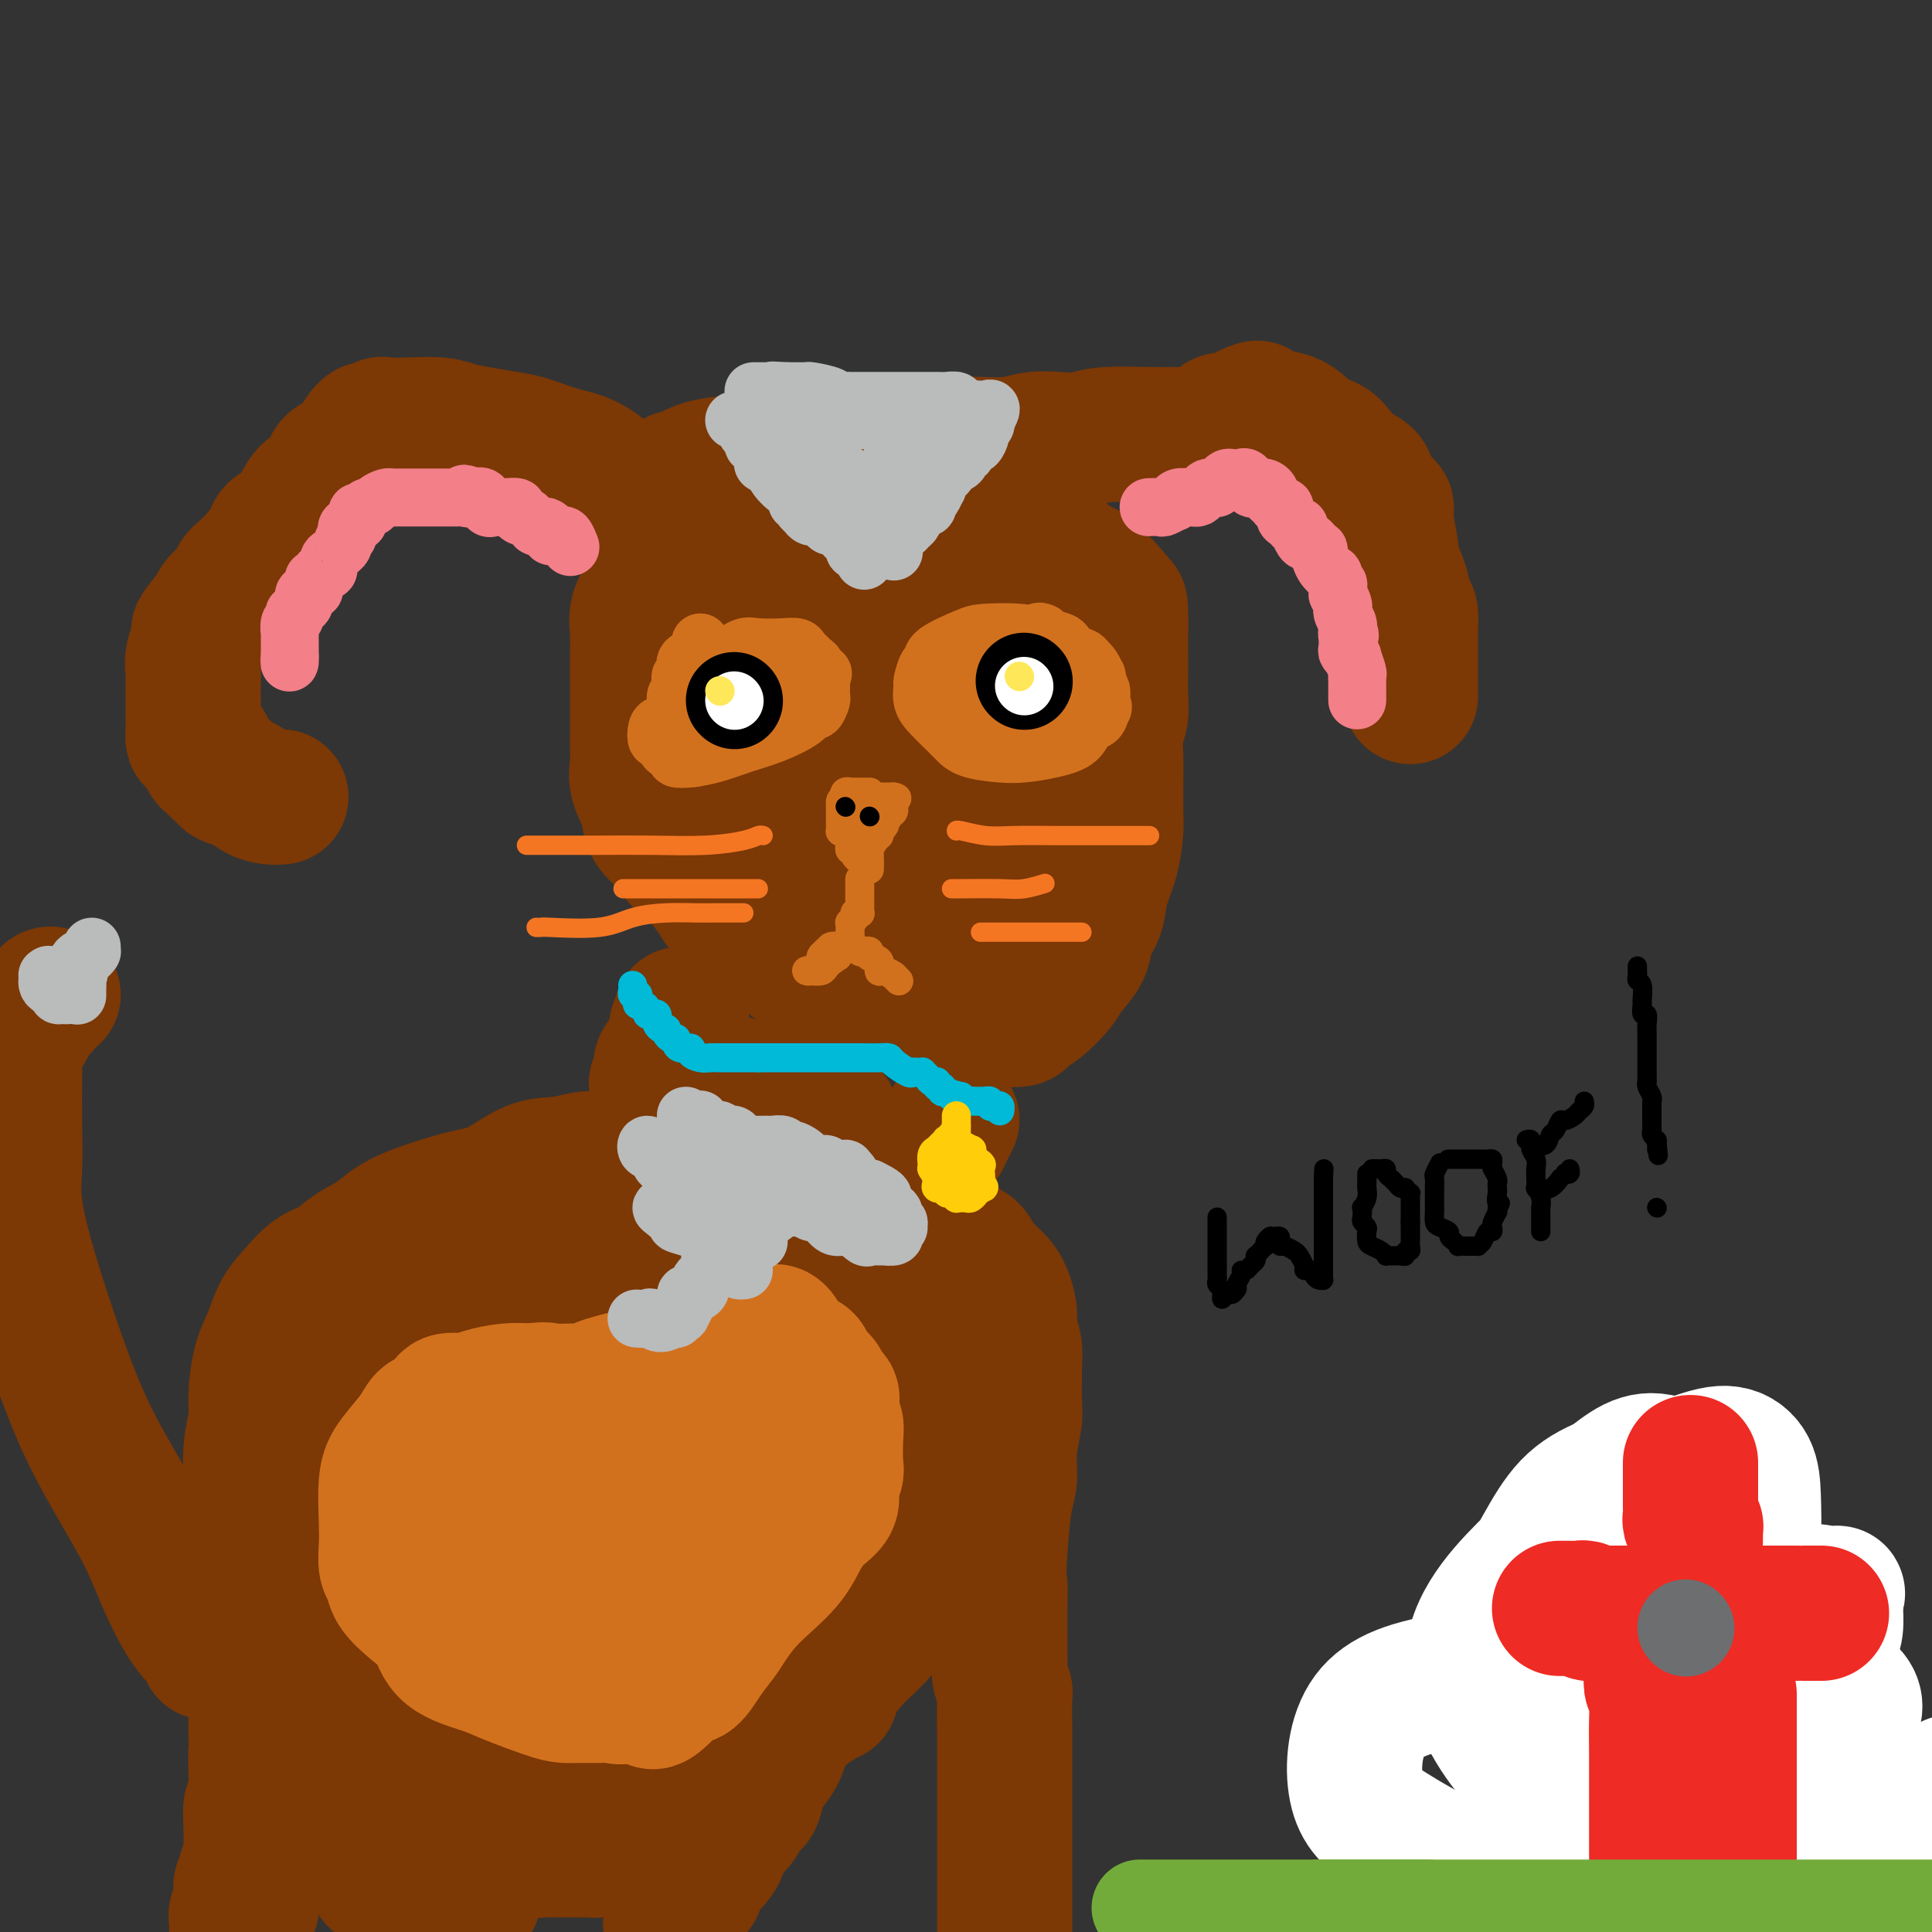 <svg viewBox='0 0 400 400' version='1.1' xmlns='http://www.w3.org/2000/svg' xmlns:xlink='http://www.w3.org/1999/xlink'><rect x="0" y="0" width="400" height="400" fill="#333333" stroke="none"/><g fill='none' stroke='rgb(124,56,5)' stroke-width='28' stroke-linecap='round' stroke-linejoin='round'><path d='M128,101c-0.537,0.004 -1.074,0.008 -1,0c0.074,-0.008 0.760,-0.030 0,-1c-0.760,-0.970 -2.964,-2.890 -5,-4c-2.036,-1.110 -3.903,-1.410 -6,-2c-2.097,-0.590 -4.425,-1.468 -6,-2c-1.575,-0.532 -2.398,-0.717 -4,-1c-1.602,-0.283 -3.985,-0.664 -6,-1c-2.015,-0.336 -3.664,-0.627 -5,-1c-1.336,-0.373 -2.360,-0.827 -4,-1c-1.640,-0.173 -3.895,-0.064 -6,0c-2.105,0.064 -4.061,0.081 -5,0c-0.939,-0.081 -0.863,-0.262 -1,0c-0.137,0.262 -0.489,0.967 -1,1c-0.511,0.033 -1.183,-0.605 -2,0c-0.817,0.605 -1.781,2.452 -2,3c-0.219,0.548 0.307,-0.202 0,0c-0.307,0.202 -1.447,1.357 -2,2c-0.553,0.643 -0.518,0.772 -1,1c-0.482,0.228 -1.480,0.553 -2,1c-0.520,0.447 -0.560,1.015 -1,2c-0.440,0.985 -1.278,2.386 -2,3c-0.722,0.614 -1.329,0.441 -2,1c-0.671,0.559 -1.407,1.851 -2,3c-0.593,1.149 -1.041,2.155 -2,3c-0.959,0.845 -2.427,1.530 -3,2c-0.573,0.470 -0.250,0.726 -1,2c-0.750,1.274 -2.571,3.565 -4,5c-1.429,1.435 -2.466,2.013 -3,3c-0.534,0.987 -0.567,2.381 -1,3c-0.433,0.619 -1.267,0.463 -2,1c-0.733,0.537 -1.367,1.769 -2,3'/><path d='M44,127c-5.149,6.280 -2.021,2.980 -1,2c1.021,-0.980 -0.066,0.362 -1,2c-0.934,1.638 -1.714,3.573 -2,5c-0.286,1.427 -0.076,2.345 0,3c0.076,0.655 0.020,1.045 0,2c-0.020,0.955 -0.004,2.475 0,4c0.004,1.525 -0.005,3.055 0,4c0.005,0.945 0.025,1.304 0,2c-0.025,0.696 -0.095,1.730 0,2c0.095,0.270 0.354,-0.225 1,0c0.646,0.225 1.679,1.169 2,2c0.321,0.831 -0.070,1.550 0,2c0.070,0.450 0.602,0.630 1,1c0.398,0.370 0.662,0.929 1,1c0.338,0.071 0.751,-0.345 1,0c0.249,0.345 0.333,1.451 1,2c0.667,0.549 1.916,0.539 3,1c1.084,0.461 2.002,1.392 3,2c0.998,0.608 2.076,0.895 3,1c0.924,0.105 1.692,0.030 2,0c0.308,-0.030 0.154,-0.015 0,0'/><path d='M140,99c-0.025,-0.054 -0.050,-0.107 0,0c0.050,0.107 0.173,0.376 1,0c0.827,-0.376 2.356,-1.397 4,-2c1.644,-0.603 3.402,-0.789 5,-1c1.598,-0.211 3.037,-0.449 5,-1c1.963,-0.551 4.451,-1.416 6,-2c1.549,-0.584 2.160,-0.889 4,-1c1.840,-0.111 4.910,-0.030 7,0c2.090,0.030 3.198,0.008 5,0c1.802,-0.008 4.296,-0.002 6,0c1.704,0.002 2.619,0.002 4,0c1.381,-0.002 3.229,-0.004 5,0c1.771,0.004 3.466,0.015 5,0c1.534,-0.015 2.907,-0.056 5,0c2.093,0.056 4.907,0.207 7,0c2.093,-0.207 3.465,-0.773 5,-1c1.535,-0.227 3.233,-0.113 5,0c1.767,0.113 3.603,0.227 5,0c1.397,-0.227 2.357,-0.796 5,-1c2.643,-0.204 6.971,-0.043 10,0c3.029,0.043 4.761,-0.031 6,0c1.239,0.031 1.985,0.166 3,0c1.015,-0.166 2.300,-0.632 3,-1c0.700,-0.368 0.817,-0.637 1,-1c0.183,-0.363 0.433,-0.818 1,-1c0.567,-0.182 1.451,-0.090 2,0c0.549,0.090 0.763,0.178 1,0c0.237,-0.178 0.496,-0.622 1,-1c0.504,-0.378 1.252,-0.689 2,-1'/><path d='M259,85c1.952,-0.829 1.332,-0.402 1,0c-0.332,0.402 -0.374,0.778 1,1c1.374,0.222 4.166,0.290 6,1c1.834,0.710 2.709,2.062 4,3c1.291,0.938 2.998,1.460 4,2c1.002,0.540 1.300,1.096 2,2c0.700,0.904 1.802,2.157 3,3c1.198,0.843 2.492,1.278 3,2c0.508,0.722 0.231,1.733 0,2c-0.231,0.267 -0.417,-0.210 0,0c0.417,0.210 1.436,1.108 2,2c0.564,0.892 0.671,1.780 1,2c0.329,0.220 0.880,-0.227 1,0c0.120,0.227 -0.189,1.129 0,3c0.189,1.871 0.878,4.712 1,6c0.122,1.288 -0.321,1.021 0,2c0.321,0.979 1.407,3.202 2,5c0.593,1.798 0.695,3.172 1,4c0.305,0.828 0.814,1.111 1,2c0.186,0.889 0.050,2.384 0,3c-0.050,0.616 -0.013,0.354 0,1c0.013,0.646 0.004,2.199 0,3c-0.004,0.801 -0.001,0.849 0,1c0.001,0.151 0.000,0.406 0,1c-0.000,0.594 -0.000,1.526 0,2c0.000,0.474 0.000,0.491 0,1c-0.000,0.509 -0.000,1.509 0,2c0.000,0.491 0.000,0.472 0,1c-0.000,0.528 -0.000,1.604 0,2c0.000,0.396 0.000,0.113 0,0c-0.000,-0.113 -0.000,-0.057 0,0'/><path d='M137,118c-0.467,0.374 -0.934,0.749 -1,1c-0.066,0.251 0.270,0.380 0,1c-0.270,0.620 -1.144,1.732 -2,3c-0.856,1.268 -1.693,2.692 -2,4c-0.307,1.308 -0.082,2.499 0,4c0.082,1.501 0.022,3.312 0,5c-0.022,1.688 -0.006,3.251 0,5c0.006,1.749 0.002,3.682 0,5c-0.002,1.318 -0.003,2.021 0,3c0.003,0.979 0.008,2.236 0,3c-0.008,0.764 -0.029,1.036 0,2c0.029,0.964 0.109,2.619 0,4c-0.109,1.381 -0.408,2.489 0,4c0.408,1.511 1.525,3.426 2,5c0.475,1.574 0.310,2.806 1,4c0.690,1.194 2.234,2.351 3,3c0.766,0.649 0.754,0.790 1,1c0.246,0.210 0.748,0.489 1,1c0.252,0.511 0.252,1.256 1,2c0.748,0.744 2.242,1.489 3,2c0.758,0.511 0.779,0.788 1,1c0.221,0.212 0.642,0.359 1,1c0.358,0.641 0.653,1.776 1,2c0.347,0.224 0.746,-0.462 1,0c0.254,0.462 0.362,2.073 1,3c0.638,0.927 1.804,1.169 3,2c1.196,0.831 2.420,2.250 3,3c0.580,0.750 0.516,0.830 1,1c0.484,0.170 1.515,0.430 2,1c0.485,0.570 0.424,1.448 1,2c0.576,0.552 1.788,0.776 3,1'/><path d='M162,197c4.463,4.297 2.121,2.038 2,2c-0.121,-0.038 1.979,2.145 4,3c2.021,0.855 3.962,0.382 6,1c2.038,0.618 4.173,2.327 6,3c1.827,0.673 3.347,0.310 5,1c1.653,0.690 3.439,2.433 5,3c1.561,0.567 2.898,-0.044 5,0c2.102,0.044 4.967,0.741 7,1c2.033,0.259 3.232,0.079 4,0c0.768,-0.079 1.106,-0.059 2,0c0.894,0.059 2.346,0.155 3,0c0.654,-0.155 0.512,-0.561 1,-1c0.488,-0.439 1.607,-0.911 3,-2c1.393,-1.089 3.060,-2.797 4,-4c0.940,-1.203 1.154,-1.902 2,-3c0.846,-1.098 2.324,-2.595 3,-4c0.676,-1.405 0.549,-2.718 1,-4c0.451,-1.282 1.480,-2.532 2,-4c0.520,-1.468 0.532,-3.154 1,-5c0.468,-1.846 1.394,-3.850 2,-6c0.606,-2.150 0.893,-4.444 1,-6c0.107,-1.556 0.032,-2.373 0,-4c-0.032,-1.627 -0.023,-4.065 0,-6c0.023,-1.935 0.059,-3.368 0,-5c-0.059,-1.632 -0.212,-3.463 0,-5c0.212,-1.537 0.789,-2.780 1,-4c0.211,-1.220 0.057,-2.415 0,-4c-0.057,-1.585 -0.015,-3.559 0,-5c0.015,-1.441 0.004,-2.350 0,-3c-0.004,-0.650 -0.001,-1.043 0,-2c0.001,-0.957 0.001,-2.479 0,-4'/><path d='M232,130c0.148,-8.017 -0.481,-4.060 -1,-3c-0.519,1.060 -0.927,-0.777 -1,-2c-0.073,-1.223 0.188,-1.833 0,-2c-0.188,-0.167 -0.825,0.110 -1,0c-0.175,-0.110 0.111,-0.606 0,-1c-0.111,-0.394 -0.618,-0.685 -1,-1c-0.382,-0.315 -0.640,-0.652 -1,-1c-0.360,-0.348 -0.824,-0.706 -1,-1c-0.176,-0.294 -0.066,-0.524 -1,-1c-0.934,-0.476 -2.914,-1.199 -4,-2c-1.086,-0.801 -1.278,-1.679 -2,-2c-0.722,-0.321 -1.975,-0.086 -3,0c-1.025,0.086 -1.821,0.023 -3,0c-1.179,-0.023 -2.742,-0.006 -4,0c-1.258,0.006 -2.210,0.002 -3,0c-0.790,-0.002 -1.419,-0.000 -2,0c-0.581,0.000 -1.115,0.000 -2,0c-0.885,-0.000 -2.121,0.000 -4,0c-1.879,-0.000 -4.402,-0.000 -6,0c-1.598,0.000 -2.272,0.002 -3,0c-0.728,-0.002 -1.510,-0.007 -2,0c-0.490,0.007 -0.688,0.026 -1,0c-0.312,-0.026 -0.737,-0.098 -1,0c-0.263,0.098 -0.363,0.366 -1,0c-0.637,-0.366 -1.810,-1.367 -3,-2c-1.190,-0.633 -2.396,-0.899 -4,-1c-1.604,-0.101 -3.605,-0.037 -5,0c-1.395,0.037 -2.183,0.049 -3,0c-0.817,-0.049 -1.662,-0.157 -2,0c-0.338,0.157 -0.169,0.578 0,1'/><path d='M167,112c-8.584,-0.065 -4.045,0.771 -3,2c1.045,1.229 -1.405,2.851 -3,4c-1.595,1.149 -2.336,1.824 -3,3c-0.664,1.176 -1.250,2.851 -2,4c-0.750,1.149 -1.665,1.772 -2,4c-0.335,2.228 -0.090,6.061 0,9c0.090,2.939 0.024,4.985 0,7c-0.024,2.015 -0.005,3.998 0,6c0.005,2.002 -0.003,4.024 0,5c0.003,0.976 0.018,0.905 0,2c-0.018,1.095 -0.071,3.357 0,4c0.071,0.643 0.264,-0.332 1,0c0.736,0.332 2.016,1.973 3,3c0.984,1.027 1.674,1.442 2,2c0.326,0.558 0.288,1.259 2,2c1.712,0.741 5.173,1.521 7,2c1.827,0.479 2.022,0.658 3,1c0.978,0.342 2.741,0.846 5,1c2.259,0.154 5.014,-0.044 7,0c1.986,0.044 3.204,0.329 4,0c0.796,-0.329 1.169,-1.272 2,-2c0.831,-0.728 2.120,-1.242 3,-2c0.880,-0.758 1.350,-1.761 2,-3c0.650,-1.239 1.480,-2.714 3,-4c1.520,-1.286 3.732,-2.385 5,-4c1.268,-1.615 1.594,-3.748 2,-6c0.406,-2.252 0.893,-4.623 1,-7c0.107,-2.377 -0.167,-4.761 0,-7c0.167,-2.239 0.776,-4.334 1,-6c0.224,-1.666 0.064,-2.905 -1,-5c-1.064,-2.095 -3.032,-5.048 -5,-8'/><path d='M201,119c-2.046,-2.872 -4.161,-3.553 -6,-4c-1.839,-0.447 -3.403,-0.660 -5,-1c-1.597,-0.340 -3.228,-0.807 -5,-1c-1.772,-0.193 -3.686,-0.113 -5,0c-1.314,0.113 -2.029,0.258 -3,1c-0.971,0.742 -2.197,2.082 -4,4c-1.803,1.918 -4.184,4.416 -6,7c-1.816,2.584 -3.066,5.256 -4,8c-0.934,2.744 -1.553,5.560 -2,9c-0.447,3.440 -0.721,7.503 -1,11c-0.279,3.497 -0.561,6.429 0,10c0.561,3.571 1.965,7.780 3,10c1.035,2.220 1.700,2.450 3,3c1.300,0.550 3.236,1.421 4,2c0.764,0.579 0.355,0.865 1,1c0.645,0.135 2.343,0.118 4,0c1.657,-0.118 3.272,-0.338 5,-1c1.728,-0.662 3.568,-1.766 5,-3c1.432,-1.234 2.457,-2.598 4,-4c1.543,-1.402 3.604,-2.842 5,-5c1.396,-2.158 2.127,-5.032 3,-7c0.873,-1.968 1.886,-3.028 2,-6c0.114,-2.972 -0.672,-7.854 -2,-11c-1.328,-3.146 -3.197,-4.556 -4,-5c-0.803,-0.444 -0.539,0.079 -1,0c-0.461,-0.079 -1.648,-0.760 -3,0c-1.352,0.760 -2.871,2.961 -5,5c-2.129,2.039 -4.870,3.918 -8,7c-3.130,3.082 -6.650,7.368 -9,11c-2.350,3.632 -3.528,6.609 -4,9c-0.472,2.391 -0.236,4.195 0,6'/><path d='M163,175c-0.538,3.523 0.118,4.830 1,6c0.882,1.170 1.991,2.201 3,3c1.009,0.799 1.917,1.365 3,2c1.083,0.635 2.342,1.339 5,1c2.658,-0.339 6.715,-1.723 10,-3c3.285,-1.277 5.799,-2.449 8,-4c2.201,-1.551 4.091,-3.481 6,-5c1.909,-1.519 3.838,-2.627 5,-4c1.162,-1.373 1.557,-3.013 2,-5c0.443,-1.987 0.936,-4.323 1,-7c0.064,-2.677 -0.299,-5.695 -1,-8c-0.701,-2.305 -1.739,-3.898 -3,-5c-1.261,-1.102 -2.743,-1.712 -3,-2c-0.257,-0.288 0.713,-0.253 0,0c-0.713,0.253 -3.109,0.725 -6,6c-2.891,5.275 -6.278,15.351 -8,21c-1.722,5.649 -1.778,6.869 -2,9c-0.222,2.131 -0.611,5.173 0,7c0.611,1.827 2.220,2.439 3,3c0.780,0.561 0.730,1.071 1,1c0.270,-0.071 0.861,-0.722 2,-1c1.139,-0.278 2.827,-0.183 4,-1c1.173,-0.817 1.831,-2.544 3,-4c1.169,-1.456 2.849,-2.639 4,-4c1.151,-1.361 1.775,-2.901 2,-4c0.225,-1.099 0.052,-1.759 0,-2c-0.052,-0.241 0.017,-0.065 0,0c-0.017,0.065 -0.120,0.017 -1,0c-0.880,-0.017 -2.537,-0.005 -4,1c-1.463,1.005 -2.731,3.002 -4,5'/><path d='M194,181c-1.434,1.769 -3.018,3.692 -4,5c-0.982,1.308 -1.363,2.000 -1,3c0.363,1.000 1.468,2.308 2,3c0.532,0.692 0.491,0.769 1,1c0.509,0.231 1.570,0.616 2,0c0.430,-0.616 0.231,-2.232 1,-3c0.769,-0.768 2.507,-0.689 3,-1c0.493,-0.311 -0.260,-1.011 0,-2c0.260,-0.989 1.531,-2.266 2,-3c0.469,-0.734 0.134,-0.924 0,-1c-0.134,-0.076 -0.067,-0.038 0,0'/><path d='M141,210c-0.027,0.445 -0.053,0.891 0,1c0.053,0.109 0.186,-0.118 0,0c-0.186,0.118 -0.690,0.582 -1,2c-0.310,1.418 -0.427,3.791 -1,5c-0.573,1.209 -1.604,1.256 -2,2c-0.396,0.744 -0.159,2.186 0,3c0.159,0.814 0.238,1.002 0,1c-0.238,-0.002 -0.795,-0.193 -1,0c-0.205,0.193 -0.059,0.769 0,1c0.059,0.231 0.029,0.115 0,0'/><path d='M197,232c-0.024,0.046 -0.048,0.092 0,0c0.048,-0.092 0.166,-0.323 0,0c-0.166,0.323 -0.618,1.200 -1,2c-0.382,0.800 -0.695,1.525 -1,2c-0.305,0.475 -0.604,0.702 -1,1c-0.396,0.298 -0.890,0.668 -1,1c-0.110,0.332 0.163,0.628 0,1c-0.163,0.372 -0.761,0.821 -1,1c-0.239,0.179 -0.120,0.090 0,0'/><path d='M138,242c-0.193,0.052 -0.387,0.104 0,0c0.387,-0.104 1.354,-0.364 2,0c0.646,0.364 0.971,1.352 2,2c1.029,0.648 2.760,0.955 5,1c2.240,0.045 4.988,-0.173 7,0c2.012,0.173 3.289,0.738 6,1c2.711,0.262 6.856,0.221 9,0c2.144,-0.221 2.288,-0.622 3,0c0.712,0.622 1.994,2.265 3,3c1.006,0.735 1.737,0.561 3,1c1.263,0.439 3.059,1.493 5,2c1.941,0.507 4.029,0.469 6,1c1.971,0.531 3.827,1.632 5,2c1.173,0.368 1.664,0.002 2,0c0.336,-0.002 0.516,0.359 1,1c0.484,0.641 1.271,1.563 2,2c0.729,0.437 1.401,0.389 2,1c0.599,0.611 1.126,1.881 2,3c0.874,1.119 2.094,2.087 3,3c0.906,0.913 1.497,1.772 2,3c0.503,1.228 0.920,2.826 1,4c0.080,1.174 -0.175,1.924 0,3c0.175,1.076 0.780,2.477 1,4c0.220,1.523 0.055,3.168 0,4c-0.055,0.832 0.000,0.852 0,2c-0.000,1.148 -0.056,3.425 0,5c0.056,1.575 0.222,2.447 0,4c-0.222,1.553 -0.833,3.787 -1,6c-0.167,2.213 0.109,4.403 0,6c-0.109,1.597 -0.603,2.599 -1,5c-0.397,2.401 -0.699,6.200 -1,10'/><path d='M207,321c-0.464,7.843 -0.124,6.452 0,7c0.124,0.548 0.033,3.036 0,5c-0.033,1.964 -0.009,3.404 0,4c0.009,0.596 0.003,0.348 0,1c-0.003,0.652 -0.002,2.204 0,3c0.002,0.796 0.004,0.837 0,1c-0.004,0.163 -0.015,0.448 0,1c0.015,0.552 0.057,1.373 0,2c-0.057,0.627 -0.211,1.062 0,2c0.211,0.938 0.789,2.379 1,3c0.211,0.621 0.057,0.421 0,2c-0.057,1.579 -0.015,4.937 0,7c0.015,2.063 0.004,2.832 0,5c-0.004,2.168 -0.001,5.736 0,9c0.001,3.264 0.000,6.225 0,10c-0.000,3.775 -0.000,8.364 0,12c0.000,3.636 0.000,6.318 0,9'/><path d='M127,240c-0.047,-0.001 -0.093,-0.001 0,0c0.093,0.001 0.326,0.004 0,0c-0.326,-0.004 -1.211,-0.015 -2,0c-0.789,0.015 -1.484,0.056 -2,0c-0.516,-0.056 -0.854,-0.211 -2,0c-1.146,0.211 -3.100,0.786 -5,1c-1.900,0.214 -3.746,0.066 -6,1c-2.254,0.934 -4.917,2.949 -7,4c-2.083,1.051 -3.585,1.139 -7,2c-3.415,0.861 -8.741,2.494 -12,4c-3.259,1.506 -4.451,2.885 -6,4c-1.549,1.115 -3.454,1.966 -5,3c-1.546,1.034 -2.732,2.250 -4,3c-1.268,0.750 -2.619,1.033 -4,2c-1.381,0.967 -2.791,2.618 -4,4c-1.209,1.382 -2.218,2.497 -3,4c-0.782,1.503 -1.338,3.395 -2,5c-0.662,1.605 -1.431,2.924 -2,5c-0.569,2.076 -0.937,4.910 -1,7c-0.063,2.090 0.180,3.435 0,5c-0.180,1.565 -0.781,3.351 -1,6c-0.219,2.649 -0.055,6.161 0,9c0.055,2.839 0.001,5.005 0,7c-0.001,1.995 0.052,3.818 0,6c-0.052,2.182 -0.210,4.722 0,7c0.210,2.278 0.788,4.293 1,6c0.212,1.707 0.057,3.107 0,5c-0.057,1.893 -0.015,4.281 0,6c0.015,1.719 0.004,2.771 0,4c-0.004,1.229 -0.001,2.637 0,4c0.001,1.363 0.001,2.682 0,4'/><path d='M53,358c0.159,9.960 0.057,5.861 0,5c-0.057,-0.861 -0.068,1.515 0,4c0.068,2.485 0.215,5.079 0,6c-0.215,0.921 -0.794,0.169 -1,1c-0.206,0.831 -0.040,3.244 0,5c0.040,1.756 -0.046,2.855 0,4c0.046,1.145 0.222,2.335 0,3c-0.222,0.665 -0.844,0.804 -1,1c-0.156,0.196 0.154,0.448 0,1c-0.154,0.552 -0.774,1.404 -1,2c-0.226,0.596 -0.060,0.937 0,1c0.060,0.063 0.012,-0.153 0,0c-0.012,0.153 0.011,0.675 0,1c-0.011,0.325 -0.055,0.454 0,1c0.055,0.546 0.211,1.508 0,2c-0.211,0.492 -0.789,0.513 -1,1c-0.211,0.487 -0.057,1.439 0,2c0.057,0.561 0.016,0.732 0,1c-0.016,0.268 -0.008,0.634 0,1'/><path d='M50,399c-0.008,0.112 -0.016,0.223 0,0c0.016,-0.223 0.057,-0.782 0,-1c-0.057,-0.218 -0.212,-0.096 0,0c0.212,0.096 0.793,0.167 1,0c0.207,-0.167 0.041,-0.570 0,-1c-0.041,-0.430 0.041,-0.886 0,-1c-0.041,-0.114 -0.207,0.114 0,0c0.207,-0.114 0.786,-0.569 1,-1c0.214,-0.431 0.061,-0.837 0,-1c-0.061,-0.163 -0.031,-0.081 0,0'/><path d='M43,342c-0.043,0.072 -0.087,0.144 0,0c0.087,-0.144 0.303,-0.505 0,-1c-0.303,-0.495 -1.125,-1.125 -2,-2c-0.875,-0.875 -1.805,-1.995 -3,-4c-1.195,-2.005 -2.657,-4.897 -4,-8c-1.343,-3.103 -2.566,-6.419 -5,-11c-2.434,-4.581 -6.078,-10.428 -9,-16c-2.922,-5.572 -5.123,-10.870 -8,-19c-2.877,-8.130 -6.431,-19.090 -8,-26c-1.569,-6.910 -1.153,-9.768 -1,-13c0.153,-3.232 0.043,-6.839 0,-10c-0.043,-3.161 -0.019,-5.876 0,-8c0.019,-2.124 0.031,-3.657 0,-5c-0.031,-1.343 -0.107,-2.495 0,-3c0.107,-0.505 0.396,-0.363 1,-1c0.604,-0.637 1.525,-2.051 2,-3c0.475,-0.949 0.506,-1.431 1,-2c0.494,-0.569 1.452,-1.225 2,-2c0.548,-0.775 0.686,-1.670 1,-2c0.314,-0.330 0.804,-0.094 1,0c0.196,0.094 0.098,0.047 0,0'/><path d='M87,275c0.023,-0.270 0.046,-0.541 0,0c-0.046,0.541 -0.162,1.892 -1,3c-0.838,1.108 -2.397,1.973 -3,3c-0.603,1.027 -0.249,2.215 -1,4c-0.751,1.785 -2.608,4.166 -4,6c-1.392,1.834 -2.318,3.122 -3,5c-0.682,1.878 -1.119,4.347 -2,6c-0.881,1.653 -2.205,2.489 -3,5c-0.795,2.511 -1.060,6.696 -2,9c-0.940,2.304 -2.553,2.726 -3,4c-0.447,1.274 0.273,3.399 0,6c-0.273,2.601 -1.539,5.678 -2,7c-0.461,1.322 -0.116,0.889 0,2c0.116,1.111 0.002,3.766 0,5c-0.002,1.234 0.108,1.047 0,2c-0.108,0.953 -0.433,3.047 0,4c0.433,0.953 1.626,0.766 2,1c0.374,0.234 -0.069,0.888 0,1c0.069,0.112 0.651,-0.318 1,0c0.349,0.318 0.465,1.385 1,2c0.535,0.615 1.487,0.780 2,1c0.513,0.220 0.585,0.496 1,1c0.415,0.504 1.173,1.236 2,2c0.827,0.764 1.724,1.560 2,2c0.276,0.440 -0.070,0.525 0,1c0.070,0.475 0.555,1.341 1,2c0.445,0.659 0.848,1.110 1,2c0.152,0.890 0.051,2.218 0,3c-0.051,0.782 -0.052,1.018 0,2c0.052,0.982 0.158,2.709 0,4c-0.158,1.291 -0.579,2.145 -1,3'/><path d='M75,373c0.000,2.753 0.000,2.635 0,3c-0.000,0.365 -0.001,1.213 0,2c0.001,0.787 0.003,1.511 0,2c-0.003,0.489 -0.012,0.742 0,1c0.012,0.258 0.046,0.522 0,1c-0.046,0.478 -0.170,1.171 0,2c0.170,0.829 0.634,1.795 1,2c0.366,0.205 0.633,-0.352 1,0c0.367,0.352 0.833,1.611 1,2c0.167,0.389 0.033,-0.092 0,0c-0.033,0.092 0.034,0.758 0,1c-0.034,0.242 -0.167,0.061 0,0c0.167,-0.061 0.636,-0.003 1,0c0.364,0.003 0.622,-0.049 1,0c0.378,0.049 0.875,0.198 1,0c0.125,-0.198 -0.122,-0.743 0,-1c0.122,-0.257 0.615,-0.227 1,0c0.385,0.227 0.664,0.649 1,1c0.336,0.351 0.729,0.630 1,1c0.271,0.370 0.420,0.830 1,1c0.580,0.170 1.593,0.048 2,0c0.407,-0.048 0.210,-0.023 0,0c-0.210,0.023 -0.432,0.045 0,0c0.432,-0.045 1.517,-0.156 2,0c0.483,0.156 0.364,0.578 1,1c0.636,0.422 2.026,0.845 3,1c0.974,0.155 1.531,0.042 2,0c0.469,-0.042 0.848,-0.012 1,0c0.152,0.012 0.076,0.006 0,0'/><path d='M96,393c2.740,0.619 0.590,0.166 0,0c-0.590,-0.166 0.380,-0.045 1,0c0.620,0.045 0.892,0.013 1,0c0.108,-0.013 0.054,-0.006 0,0'/><path d='M186,330c0.054,0.318 0.109,0.636 0,1c-0.109,0.364 -0.380,0.775 -1,2c-0.620,1.225 -1.588,3.264 -3,5c-1.412,1.736 -3.269,3.170 -5,5c-1.731,1.830 -3.336,4.056 -5,6c-1.664,1.944 -3.388,3.607 -5,5c-1.612,1.393 -3.113,2.517 -4,4c-0.887,1.483 -1.159,3.323 -2,5c-0.841,1.677 -2.249,3.189 -3,4c-0.751,0.811 -0.844,0.921 -1,2c-0.156,1.079 -0.376,3.127 -1,4c-0.624,0.873 -1.651,0.569 -2,1c-0.349,0.431 -0.019,1.596 -1,3c-0.981,1.404 -3.272,3.048 -4,4c-0.728,0.952 0.108,1.210 0,2c-0.108,0.790 -1.160,2.110 -2,3c-0.840,0.890 -1.469,1.351 -2,2c-0.531,0.649 -0.966,1.486 -1,2c-0.034,0.514 0.331,0.705 0,1c-0.331,0.295 -1.358,0.695 -2,1c-0.642,0.305 -0.898,0.516 -1,1c-0.102,0.484 -0.051,1.242 0,2'/><path d='M141,395c-3.646,5.906 -1.763,2.172 -1,1c0.763,-1.172 0.404,0.218 0,1c-0.404,0.782 -0.854,0.955 -1,1c-0.146,0.045 0.012,-0.040 0,0c-0.012,0.040 -0.196,0.203 0,0c0.196,-0.203 0.770,-0.772 1,-1c0.230,-0.228 0.115,-0.114 0,0'/><path d='M194,316c-0.524,-0.041 -1.048,-0.082 -1,0c0.048,0.082 0.667,0.286 0,0c-0.667,-0.286 -2.620,-1.062 -4,-1c-1.380,0.062 -2.188,0.963 -4,2c-1.812,1.037 -4.629,2.210 -7,4c-2.371,1.790 -4.297,4.198 -7,7c-2.703,2.802 -6.184,5.999 -9,9c-2.816,3.001 -4.966,5.807 -8,9c-3.034,3.193 -6.953,6.774 -9,9c-2.047,2.226 -2.223,3.099 -3,4c-0.777,0.901 -2.156,1.832 -3,3c-0.844,1.168 -1.155,2.575 -2,4c-0.845,1.425 -2.226,2.868 -3,4c-0.774,1.132 -0.942,1.951 -2,3c-1.058,1.049 -3.004,2.326 -4,3c-0.996,0.674 -1.040,0.744 -1,1c0.040,0.256 0.164,0.699 0,1c-0.164,0.301 -0.617,0.459 -1,1c-0.383,0.541 -0.696,1.466 -1,2c-0.304,0.534 -0.599,0.679 -1,1c-0.401,0.321 -0.908,0.818 -1,1c-0.092,0.182 0.230,0.048 0,0c-0.230,-0.048 -1.014,-0.012 -2,0c-0.986,0.012 -2.176,-0.000 -3,0c-0.824,0.000 -1.282,0.014 -2,0c-0.718,-0.014 -1.698,-0.055 -3,0c-1.302,0.055 -2.928,0.207 -4,0c-1.072,-0.207 -1.592,-0.773 -2,-1c-0.408,-0.227 -0.704,-0.113 -1,0'/><path d='M106,382c-3.032,0.029 -1.613,0.103 -1,0c0.613,-0.103 0.420,-0.381 0,-1c-0.420,-0.619 -1.067,-1.578 -2,-2c-0.933,-0.422 -2.153,-0.307 -3,-1c-0.847,-0.693 -1.321,-2.195 -2,-3c-0.679,-0.805 -1.562,-0.913 -2,-1c-0.438,-0.087 -0.432,-0.155 -1,-1c-0.568,-0.845 -1.712,-2.469 -3,-4c-1.288,-1.531 -2.722,-2.971 -4,-4c-1.278,-1.029 -2.400,-1.649 -3,-2c-0.600,-0.351 -0.678,-0.434 -1,-1c-0.322,-0.566 -0.886,-1.615 -1,-2c-0.114,-0.385 0.224,-0.106 0,0c-0.224,0.106 -1.008,0.040 -1,0c0.008,-0.040 0.809,-0.052 1,0c0.191,0.052 -0.229,0.169 1,0c1.229,-0.169 4.108,-0.624 7,-1c2.892,-0.376 5.796,-0.674 11,-1c5.204,-0.326 12.706,-0.679 18,-1c5.294,-0.321 8.379,-0.608 12,-1c3.621,-0.392 7.776,-0.888 11,-1c3.224,-0.112 5.515,0.160 8,0c2.485,-0.160 5.162,-0.751 7,-1c1.838,-0.249 2.836,-0.157 4,0c1.164,0.157 2.493,0.380 4,0c1.507,-0.380 3.191,-1.364 4,-2c0.809,-0.636 0.743,-0.923 1,-1c0.257,-0.077 0.839,0.056 1,0c0.161,-0.056 -0.097,-0.302 -2,-1c-1.903,-0.698 -5.452,-1.849 -9,-3'/><path d='M161,347c-4.313,-0.745 -10.596,-0.109 -21,0c-10.404,0.109 -24.931,-0.310 -35,0c-10.069,0.310 -15.682,1.348 -21,2c-5.318,0.652 -10.341,0.918 -13,1c-2.659,0.082 -2.954,-0.021 -3,0c-0.046,0.021 0.157,0.165 0,0c-0.157,-0.165 -0.674,-0.639 -1,-1c-0.326,-0.361 -0.460,-0.610 0,-1c0.460,-0.390 1.515,-0.919 2,-2c0.485,-1.081 0.402,-2.712 2,-4c1.598,-1.288 4.878,-2.234 9,-4c4.122,-1.766 9.087,-4.354 16,-7c6.913,-2.646 15.774,-5.350 22,-8c6.226,-2.650 9.816,-5.246 14,-7c4.184,-1.754 8.962,-2.667 12,-4c3.038,-1.333 4.336,-3.085 5,-4c0.664,-0.915 0.692,-0.994 1,-1c0.308,-0.006 0.894,0.060 1,0c0.106,-0.060 -0.270,-0.248 0,-1c0.270,-0.752 1.185,-2.069 -3,-3c-4.185,-0.931 -13.471,-1.475 -21,-2c-7.529,-0.525 -13.300,-1.032 -18,-1c-4.700,0.032 -8.328,0.604 -11,1c-2.672,0.396 -4.388,0.618 -5,1c-0.612,0.382 -0.121,0.925 0,1c0.121,0.075 -0.128,-0.317 1,0c1.128,0.317 3.632,1.343 7,2c3.368,0.657 7.599,0.946 12,1c4.401,0.054 8.972,-0.127 14,-1c5.028,-0.873 10.514,-2.436 16,-4'/><path d='M143,301c7.181,-2.097 10.134,-4.841 12,-6c1.866,-1.159 2.643,-0.735 3,-1c0.357,-0.265 0.292,-1.221 1,-2c0.708,-0.779 2.190,-1.382 3,-2c0.810,-0.618 0.949,-1.252 1,-2c0.051,-0.748 0.013,-1.611 0,-2c-0.013,-0.389 -0.001,-0.304 0,-1c0.001,-0.696 -0.009,-2.172 0,-3c0.009,-0.828 0.038,-1.008 0,-1c-0.038,0.008 -0.142,0.203 0,0c0.142,-0.203 0.529,-0.804 1,-1c0.471,-0.196 1.024,0.015 2,0c0.976,-0.015 2.373,-0.255 4,0c1.627,0.255 3.484,1.004 5,2c1.516,0.996 2.693,2.241 3,3c0.307,0.759 -0.254,1.034 0,2c0.254,0.966 1.325,2.622 2,4c0.675,1.378 0.954,2.478 1,3c0.046,0.522 -0.142,0.467 0,1c0.142,0.533 0.613,1.655 1,2c0.387,0.345 0.689,-0.086 1,0c0.311,0.086 0.633,0.689 1,1c0.367,0.311 0.781,0.329 1,0c0.219,-0.329 0.243,-1.006 2,-2c1.757,-0.994 5.248,-2.306 7,-4c1.752,-1.694 1.767,-3.768 2,-5c0.233,-1.232 0.684,-1.620 1,-3c0.316,-1.380 0.497,-3.751 0,-6c-0.497,-2.249 -1.672,-4.375 -3,-6c-1.328,-1.625 -2.808,-2.750 -4,-4c-1.192,-1.250 -2.096,-2.625 -3,-4'/><path d='M187,264c-2.264,-2.437 -2.923,-1.529 -4,-2c-1.077,-0.471 -2.570,-2.322 -3,-3c-0.430,-0.678 0.205,-0.182 0,0c-0.205,0.182 -1.248,0.049 -2,0c-0.752,-0.049 -1.212,-0.013 -2,0c-0.788,0.013 -1.904,0.003 -5,0c-3.096,-0.003 -8.174,-0.000 -12,0c-3.826,0.000 -6.402,-0.002 -9,0c-2.598,0.002 -5.219,0.009 -7,0c-1.781,-0.009 -2.723,-0.033 -3,0c-0.277,0.033 0.109,0.123 0,0c-0.109,-0.123 -0.714,-0.457 -2,-1c-1.286,-0.543 -3.254,-1.293 -5,-2c-1.746,-0.707 -3.271,-1.370 -6,-2c-2.729,-0.630 -6.664,-1.227 -9,-2c-2.336,-0.773 -3.074,-1.724 -4,-2c-0.926,-0.276 -2.040,0.121 -3,0c-0.960,-0.121 -1.766,-0.762 -2,-1c-0.234,-0.238 0.104,-0.072 0,0c-0.104,0.072 -0.651,0.052 -1,0c-0.349,-0.052 -0.498,-0.136 -1,0c-0.502,0.136 -1.355,0.492 -2,1c-0.645,0.508 -1.083,1.166 -2,2c-0.917,0.834 -2.312,1.842 -3,3c-0.688,1.158 -0.667,2.466 -1,4c-0.333,1.534 -1.018,3.295 -2,5c-0.982,1.705 -2.260,3.355 -3,5c-0.740,1.645 -0.941,3.286 -1,5c-0.059,1.714 0.022,3.500 0,5c-0.022,1.500 -0.149,2.714 0,4c0.149,1.286 0.575,2.643 1,4'/><path d='M94,287c0.258,2.897 0.904,1.141 2,1c1.096,-0.141 2.644,1.335 4,2c1.356,0.665 2.521,0.521 5,1c2.479,0.479 6.271,1.582 10,2c3.729,0.418 7.394,0.150 11,0c3.606,-0.150 7.152,-0.181 11,0c3.848,0.181 7.998,0.576 11,0c3.002,-0.576 4.857,-2.123 6,-3c1.143,-0.877 1.573,-1.085 2,-2c0.427,-0.915 0.849,-2.537 1,-4c0.151,-1.463 0.030,-2.769 0,-5c-0.030,-2.231 0.031,-5.389 0,-7c-0.031,-1.611 -0.153,-1.676 0,-2c0.153,-0.324 0.580,-0.906 0,-1c-0.580,-0.094 -2.166,0.300 -5,1c-2.834,0.700 -6.916,1.706 -11,3c-4.084,1.294 -8.169,2.874 -12,5c-3.831,2.126 -7.408,4.797 -10,7c-2.592,2.203 -4.200,3.938 -5,5c-0.800,1.062 -0.792,1.450 -1,2c-0.208,0.550 -0.633,1.264 0,2c0.633,0.736 2.325,1.496 4,2c1.675,0.504 3.332,0.751 6,1c2.668,0.249 6.348,0.500 9,0c2.652,-0.500 4.277,-1.750 6,-3c1.723,-1.250 3.544,-2.500 5,-4c1.456,-1.500 2.546,-3.250 3,-5c0.454,-1.750 0.273,-3.500 0,-5c-0.273,-1.500 -0.636,-2.750 -1,-4'/><path d='M145,276c-0.649,-3.162 -3.272,-4.067 -5,-5c-1.728,-0.933 -2.562,-1.894 -4,-3c-1.438,-1.106 -3.479,-2.357 -6,-3c-2.521,-0.643 -5.523,-0.677 -9,0c-3.477,0.677 -7.428,2.064 -10,4c-2.572,1.936 -3.765,4.419 -5,7c-1.235,2.581 -2.511,5.259 -3,8c-0.489,2.741 -0.190,5.545 0,8c0.190,2.455 0.272,4.559 1,6c0.728,1.441 2.103,2.217 3,3c0.897,0.783 1.314,1.572 3,2c1.686,0.428 4.639,0.495 8,0c3.361,-0.495 7.129,-1.551 10,-3c2.871,-1.449 4.844,-3.293 8,-6c3.156,-2.707 7.495,-6.279 9,-9c1.505,-2.721 0.177,-4.590 -1,-6c-1.177,-1.410 -2.203,-2.360 -4,-3c-1.797,-0.640 -4.364,-0.971 -7,-1c-2.636,-0.029 -5.341,0.245 -8,2c-2.659,1.755 -5.272,4.990 -7,8c-1.728,3.010 -2.571,5.794 -3,9c-0.429,3.206 -0.446,6.833 0,10c0.446,3.167 1.353,5.874 3,8c1.647,2.126 4.033,3.670 7,5c2.967,1.330 6.515,2.447 10,3c3.485,0.553 6.906,0.543 10,0c3.094,-0.543 5.860,-1.620 9,-3c3.140,-1.380 6.653,-3.064 9,-5c2.347,-1.936 3.528,-4.125 4,-5c0.472,-0.875 0.236,-0.438 0,0'/><path d='M167,307c3.413,-2.418 0.947,-1.963 0,-2c-0.947,-0.037 -0.373,-0.568 -1,-1c-0.627,-0.432 -2.454,-0.767 -5,0c-2.546,0.767 -5.812,2.637 -8,5c-2.188,2.363 -3.298,5.219 -5,7c-1.702,1.781 -3.995,2.486 -5,4c-1.005,1.514 -0.722,3.836 0,5c0.722,1.164 1.882,1.170 3,2c1.118,0.830 2.196,2.483 6,1c3.804,-1.483 10.336,-6.104 13,-8c2.664,-1.896 1.459,-1.068 1,-1c-0.459,0.068 -0.174,-0.624 0,-1c0.174,-0.376 0.236,-0.438 -1,-1c-1.236,-0.562 -3.771,-1.626 -7,-2c-3.229,-0.374 -7.152,-0.058 -13,0c-5.848,0.058 -13.623,-0.142 -21,0c-7.377,0.142 -14.358,0.627 -20,1c-5.642,0.373 -9.944,0.636 -12,1c-2.056,0.364 -1.865,0.830 -2,1c-0.135,0.170 -0.595,0.046 -1,0c-0.405,-0.046 -0.755,-0.012 -1,0c-0.245,0.012 -0.384,0.003 -1,0c-0.616,-0.003 -1.709,-0.001 -3,0c-1.291,0.001 -2.779,0.000 -4,0c-1.221,-0.000 -2.173,0.001 -3,0c-0.827,-0.001 -1.528,-0.003 -2,0c-0.472,0.003 -0.714,0.011 -1,0c-0.286,-0.011 -0.615,-0.041 -1,0c-0.385,0.041 -0.824,0.155 -1,0c-0.176,-0.155 -0.088,-0.577 0,-1'/><path d='M72,317c-14.000,-0.560 -2.500,-1.958 2,-3c4.500,-1.042 2.000,-1.726 1,-2c-1.000,-0.274 -0.500,-0.137 0,0'/><path d='M151,224c-0.092,0.455 -0.183,0.909 0,1c0.183,0.091 0.641,-0.182 1,0c0.359,0.182 0.621,0.819 1,1c0.379,0.181 0.876,-0.095 1,0c0.124,0.095 -0.126,0.561 0,1c0.126,0.439 0.626,0.850 1,1c0.374,0.150 0.620,0.040 1,0c0.380,-0.040 0.893,-0.011 1,0c0.107,0.011 -0.191,0.003 0,0c0.191,-0.003 0.872,-0.002 1,0c0.128,0.002 -0.298,0.004 0,0c0.298,-0.004 1.320,-0.015 2,0c0.680,0.015 1.019,0.057 1,0c-0.019,-0.057 -0.394,-0.211 0,0c0.394,0.211 1.558,0.789 2,1c0.442,0.211 0.161,0.057 0,0c-0.161,-0.057 -0.201,-0.015 0,0c0.201,0.015 0.645,0.004 1,0c0.355,-0.004 0.621,-0.001 1,0c0.379,0.001 0.871,0.000 1,0c0.129,-0.000 -0.106,-0.000 0,0c0.106,0.000 0.553,0.000 1,0'/><path d='M167,229c1.869,0.095 0.542,-0.167 0,0c-0.542,0.167 -0.300,0.763 0,1c0.300,0.237 0.659,0.115 1,0c0.341,-0.115 0.666,-0.223 1,0c0.334,0.223 0.678,0.778 1,1c0.322,0.222 0.622,0.112 1,0c0.378,-0.112 0.833,-0.226 1,0c0.167,0.226 0.045,0.792 0,1c-0.045,0.208 -0.013,0.060 0,0c0.013,-0.060 0.006,-0.030 0,0'/></g>
<g fill='none' stroke='rgb(210,113,29)' stroke-width='28' stroke-linecap='round' stroke-linejoin='round'><path d='M160,276c-0.065,0.075 -0.129,0.151 0,0c0.129,-0.151 0.453,-0.527 1,0c0.547,0.527 1.317,1.957 2,3c0.683,1.043 1.277,1.698 2,2c0.723,0.302 1.574,0.251 2,1c0.426,0.749 0.426,2.296 1,3c0.574,0.704 1.722,0.563 2,1c0.278,0.437 -0.314,1.450 0,2c0.314,0.550 1.534,0.637 2,1c0.466,0.363 0.177,1.001 0,2c-0.177,0.999 -0.242,2.360 0,3c0.242,0.640 0.793,0.559 1,1c0.207,0.441 0.072,1.406 0,3c-0.072,1.594 -0.081,3.819 0,5c0.081,1.181 0.251,1.319 0,2c-0.251,0.681 -0.922,1.906 -1,3c-0.078,1.094 0.437,2.056 0,3c-0.437,0.944 -1.824,1.868 -3,3c-1.176,1.132 -2.139,2.470 -3,4c-0.861,1.530 -1.619,3.252 -3,5c-1.381,1.748 -3.384,3.523 -5,5c-1.616,1.477 -2.845,2.656 -4,4c-1.155,1.344 -2.235,2.853 -3,4c-0.765,1.147 -1.213,1.932 -2,3c-0.787,1.068 -1.913,2.419 -3,4c-1.087,1.581 -2.137,3.393 -3,4c-0.863,0.607 -1.540,0.010 -2,0c-0.460,-0.010 -0.703,0.569 -1,1c-0.297,0.431 -0.649,0.716 -1,1'/><path d='M139,349c-5.747,6.044 -3.615,2.155 -4,1c-0.385,-1.155 -3.285,0.423 -5,1c-1.715,0.577 -2.243,0.154 -3,0c-0.757,-0.154 -1.743,-0.037 -3,0c-1.257,0.037 -2.787,-0.006 -4,0c-1.213,0.006 -2.111,0.061 -3,0c-0.889,-0.061 -1.770,-0.239 -4,-1c-2.230,-0.761 -5.810,-2.107 -8,-3c-2.190,-0.893 -2.990,-1.334 -5,-2c-2.010,-0.666 -5.231,-1.558 -7,-3c-1.769,-1.442 -2.085,-3.434 -3,-5c-0.915,-1.566 -2.427,-2.705 -4,-4c-1.573,-1.295 -3.206,-2.747 -4,-4c-0.794,-1.253 -0.750,-2.306 -1,-3c-0.250,-0.694 -0.795,-1.030 -1,-2c-0.205,-0.970 -0.070,-2.573 0,-4c0.070,-1.427 0.073,-2.676 0,-5c-0.073,-2.324 -0.224,-5.721 0,-8c0.224,-2.279 0.823,-3.440 2,-5c1.177,-1.560 2.930,-3.518 4,-5c1.070,-1.482 1.456,-2.488 2,-3c0.544,-0.512 1.248,-0.529 2,-1c0.752,-0.471 1.554,-1.397 2,-2c0.446,-0.603 0.537,-0.883 1,-1c0.463,-0.117 1.298,-0.070 2,0c0.702,0.070 1.271,0.163 2,0c0.729,-0.163 1.619,-0.582 3,-1c1.381,-0.418 3.252,-0.834 5,-1c1.748,-0.166 3.374,-0.083 5,0'/><path d='M110,288c3.417,-0.465 2.960,-0.128 4,0c1.040,0.128 3.579,0.046 5,0c1.421,-0.046 1.726,-0.054 2,0c0.274,0.054 0.518,0.172 1,0c0.482,-0.172 1.203,-0.635 2,-1c0.797,-0.365 1.669,-0.634 3,-1c1.331,-0.366 3.119,-0.830 4,-1c0.881,-0.170 0.855,-0.046 1,0c0.145,0.046 0.462,0.012 1,0c0.538,-0.012 1.297,-0.003 2,0c0.703,0.003 1.351,0.001 2,0c0.649,-0.001 1.298,-0.002 2,0c0.702,0.002 1.458,0.006 3,0c1.542,-0.006 3.870,-0.023 5,0c1.130,0.023 1.063,0.086 1,0c-0.063,-0.086 -0.122,-0.323 0,0c0.122,0.323 0.425,1.204 1,2c0.575,0.796 1.422,1.505 2,2c0.578,0.495 0.888,0.774 1,1c0.112,0.226 0.026,0.397 0,1c-0.026,0.603 0.006,1.636 0,3c-0.006,1.364 -0.052,3.058 0,4c0.052,0.942 0.200,1.133 0,2c-0.200,0.867 -0.750,2.412 -1,3c-0.250,0.588 -0.200,0.221 -1,1c-0.800,0.779 -2.451,2.706 -4,4c-1.549,1.294 -2.998,1.954 -4,3c-1.002,1.046 -1.557,2.476 -3,3c-1.443,0.524 -3.773,0.141 -5,0c-1.227,-0.141 -1.351,-0.040 -2,0c-0.649,0.040 -1.825,0.020 -3,0'/><path d='M129,314c-2.000,-0.158 -1.999,-0.552 -2,-1c-0.001,-0.448 -0.004,-0.948 0,-1c0.004,-0.052 0.016,0.345 0,0c-0.016,-0.345 -0.058,-1.433 0,-2c0.058,-0.567 0.217,-0.614 0,-1c-0.217,-0.386 -0.811,-1.113 -1,-2c-0.189,-0.887 0.028,-1.936 0,-2c-0.028,-0.064 -0.302,0.857 -1,2c-0.698,1.143 -1.819,2.507 -4,4c-2.181,1.493 -5.421,3.115 -7,5c-1.579,1.885 -1.497,4.034 -2,6c-0.503,1.966 -1.592,3.749 -2,5c-0.408,1.251 -0.134,1.970 0,3c0.134,1.030 0.128,2.371 0,3c-0.128,0.629 -0.377,0.546 0,1c0.377,0.454 1.379,1.443 2,2c0.621,0.557 0.862,0.680 1,1c0.138,0.320 0.172,0.838 1,1c0.828,0.162 2.448,-0.031 4,0c1.552,0.031 3.035,0.287 5,0c1.965,-0.287 4.411,-1.115 7,-2c2.589,-0.885 5.320,-1.825 7,-3c1.680,-1.175 2.307,-2.584 3,-4c0.693,-1.416 1.451,-2.838 2,-4c0.549,-1.162 0.889,-2.064 1,-3c0.111,-0.936 -0.009,-1.906 0,-3c0.009,-1.094 0.145,-2.313 0,-3c-0.145,-0.687 -0.573,-0.844 -1,-1'/><path d='M142,315c-0.609,-1.249 -1.631,-0.870 -2,-1c-0.369,-0.130 -0.086,-0.767 0,-1c0.086,-0.233 -0.024,-0.063 -1,0c-0.976,0.063 -2.819,0.017 -5,0c-2.181,-0.017 -4.699,-0.005 -7,0c-2.301,0.005 -4.386,0.002 -6,0c-1.614,-0.002 -2.757,-0.002 -4,0c-1.243,0.002 -2.585,0.008 -3,0c-0.415,-0.008 0.096,-0.028 0,0c-0.096,0.028 -0.801,0.105 -1,0c-0.199,-0.105 0.108,-0.391 0,0c-0.108,0.391 -0.631,1.459 -1,2c-0.369,0.541 -0.586,0.553 -1,1c-0.414,0.447 -1.026,1.328 -2,2c-0.974,0.672 -2.310,1.135 -3,2c-0.690,0.865 -0.734,2.133 -1,3c-0.266,0.867 -0.753,1.335 -1,2c-0.247,0.665 -0.255,1.528 0,2c0.255,0.472 0.772,0.554 1,0c0.228,-0.554 0.167,-1.743 0,-2c-0.167,-0.257 -0.441,0.417 0,0c0.441,-0.417 1.597,-1.924 2,-3c0.403,-1.076 0.051,-1.720 0,-3c-0.051,-1.280 0.197,-3.195 0,-4c-0.197,-0.805 -0.840,-0.500 -2,-1c-1.160,-0.500 -2.837,-1.804 -4,-3c-1.163,-1.196 -1.813,-2.284 -2,-3c-0.187,-0.716 0.089,-1.062 0,-1c-0.089,0.062 -0.545,0.531 -1,1'/><path d='M98,308c-1.392,-0.674 -0.373,1.140 0,2c0.373,0.860 0.100,0.767 0,1c-0.100,0.233 -0.027,0.794 0,1c0.027,0.206 0.008,0.059 0,0c-0.008,-0.059 -0.004,-0.029 0,0'/></g>
<g fill='none' stroke='rgb(210,113,29)' stroke-width='12' stroke-linecap='round' stroke-linejoin='round'><path d='M216,131c-0.474,-0.211 -0.948,-0.423 -1,0c-0.052,0.423 0.319,1.479 0,2c-0.319,0.521 -1.329,0.507 -2,1c-0.671,0.493 -1.002,1.493 -1,2c0.002,0.507 0.336,0.521 0,1c-0.336,0.479 -1.344,1.424 -2,2c-0.656,0.576 -0.960,0.784 -1,1c-0.040,0.216 0.185,0.439 0,1c-0.185,0.561 -0.782,1.460 -1,2c-0.218,0.540 -0.059,0.722 0,1c0.059,0.278 0.019,0.653 0,1c-0.019,0.347 -0.016,0.667 0,1c0.016,0.333 0.046,0.681 0,1c-0.046,0.319 -0.168,0.610 0,1c0.168,0.390 0.626,0.879 1,1c0.374,0.121 0.663,-0.125 1,0c0.337,0.125 0.720,0.622 1,1c0.280,0.378 0.455,0.637 1,1c0.545,0.363 1.460,0.829 2,1c0.540,0.171 0.704,0.047 1,0c0.296,-0.047 0.724,-0.015 1,0c0.276,0.015 0.399,0.015 1,0c0.601,-0.015 1.680,-0.046 2,0c0.320,0.046 -0.121,0.167 0,0c0.121,-0.167 0.802,-0.622 1,-1c0.198,-0.378 -0.086,-0.679 0,-1c0.086,-0.321 0.543,-0.660 1,-1'/><path d='M221,149c1.414,-0.493 1.948,-0.226 2,0c0.052,0.226 -0.378,0.411 0,0c0.378,-0.411 1.565,-1.419 2,-2c0.435,-0.581 0.116,-0.737 0,-1c-0.116,-0.263 -0.031,-0.634 0,-1c0.031,-0.366 0.008,-0.728 0,-1c-0.008,-0.272 -0.002,-0.454 0,-1c0.002,-0.546 0.002,-1.455 0,-2c-0.002,-0.545 -0.004,-0.724 0,-1c0.004,-0.276 0.013,-0.647 0,-1c-0.013,-0.353 -0.049,-0.687 0,-1c0.049,-0.313 0.183,-0.606 0,-1c-0.183,-0.394 -0.683,-0.891 -1,-1c-0.317,-0.109 -0.452,0.168 -1,0c-0.548,-0.168 -1.509,-0.781 -2,-1c-0.491,-0.219 -0.513,-0.044 -1,0c-0.487,0.044 -1.439,-0.043 -2,0c-0.561,0.043 -0.730,0.216 -1,0c-0.270,-0.216 -0.639,-0.820 -1,-1c-0.361,-0.180 -0.713,0.064 -1,0c-0.287,-0.064 -0.511,-0.434 -1,0c-0.489,0.434 -1.245,1.673 -2,2c-0.755,0.327 -1.509,-0.259 -2,0c-0.491,0.259 -0.720,1.364 -1,2c-0.280,0.636 -0.611,0.805 -1,1c-0.389,0.195 -0.836,0.417 -1,1c-0.164,0.583 -0.044,1.527 0,2c0.044,0.473 0.012,0.473 0,1c-0.012,0.527 -0.003,1.579 0,2c0.003,0.421 0.002,0.210 0,0'/><path d='M207,145c0.195,1.101 0.681,1.353 1,2c0.319,0.647 0.471,1.690 1,2c0.529,0.310 1.436,-0.113 2,0c0.564,0.113 0.784,0.761 1,1c0.216,0.239 0.429,0.067 1,0c0.571,-0.067 1.500,-0.031 2,0c0.500,0.031 0.572,0.058 1,0c0.428,-0.058 1.211,-0.199 2,-1c0.789,-0.801 1.585,-2.260 2,-3c0.415,-0.740 0.451,-0.762 1,-1c0.549,-0.238 1.612,-0.694 2,-1c0.388,-0.306 0.101,-0.463 0,-1c-0.101,-0.537 -0.016,-1.453 0,-2c0.016,-0.547 -0.038,-0.725 0,-1c0.038,-0.275 0.166,-0.648 0,-1c-0.166,-0.352 -0.626,-0.682 -1,-1c-0.374,-0.318 -0.661,-0.624 -1,-1c-0.339,-0.376 -0.728,-0.822 -1,-1c-0.272,-0.178 -0.427,-0.087 -1,0c-0.573,0.087 -1.565,0.169 -2,0c-0.435,-0.169 -0.315,-0.588 -1,0c-0.685,0.588 -2.177,2.185 -3,3c-0.823,0.815 -0.978,0.849 -1,1c-0.022,0.151 0.088,0.419 0,1c-0.088,0.581 -0.374,1.476 0,2c0.374,0.524 1.410,0.676 2,1c0.590,0.324 0.736,0.819 1,1c0.264,0.181 0.648,0.049 1,0c0.352,-0.049 0.672,-0.014 1,0c0.328,0.014 0.664,0.007 1,0'/><path d='M218,145c1.393,0.115 1.876,-0.598 2,-1c0.124,-0.402 -0.111,-0.493 0,-1c0.111,-0.507 0.567,-1.432 1,-2c0.433,-0.568 0.845,-0.781 1,-1c0.155,-0.219 0.055,-0.444 0,-1c-0.055,-0.556 -0.065,-1.444 0,-2c0.065,-0.556 0.205,-0.780 0,-1c-0.205,-0.220 -0.755,-0.438 -1,-1c-0.245,-0.562 -0.187,-1.470 -1,-2c-0.813,-0.530 -2.499,-0.683 -4,-1c-1.501,-0.317 -2.818,-0.799 -5,-1c-2.182,-0.201 -5.228,-0.120 -7,0c-1.772,0.120 -2.268,0.278 -4,1c-1.732,0.722 -4.698,2.009 -6,3c-1.302,0.991 -0.939,1.686 -1,2c-0.061,0.314 -0.547,0.247 -1,1c-0.453,0.753 -0.872,2.327 -1,3c-0.128,0.673 0.034,0.445 0,1c-0.034,0.555 -0.266,1.892 0,3c0.266,1.108 1.029,1.985 2,3c0.971,1.015 2.151,2.168 3,3c0.849,0.832 1.366,1.345 2,2c0.634,0.655 1.385,1.453 3,2c1.615,0.547 4.095,0.844 6,1c1.905,0.156 3.235,0.173 5,0c1.765,-0.173 3.965,-0.535 6,-1c2.035,-0.465 3.906,-1.032 5,-2c1.094,-0.968 1.410,-2.338 2,-3c0.590,-0.662 1.454,-0.618 2,-1c0.546,-0.382 0.773,-1.191 1,-2'/><path d='M228,147c0.758,-0.979 0.151,-0.428 0,-1c-0.151,-0.572 0.152,-2.269 0,-3c-0.152,-0.731 -0.759,-0.496 -1,-1c-0.241,-0.504 -0.117,-1.747 0,-2c0.117,-0.253 0.227,0.482 0,0c-0.227,-0.482 -0.790,-2.183 -2,-3c-1.210,-0.817 -3.066,-0.750 -4,-1c-0.934,-0.250 -0.947,-0.818 -2,-1c-1.053,-0.182 -3.145,0.023 -5,0c-1.855,-0.023 -3.471,-0.275 -5,0c-1.529,0.275 -2.970,1.077 -5,2c-2.030,0.923 -4.650,1.967 -6,3c-1.350,1.033 -1.432,2.056 -2,3c-0.568,0.944 -1.624,1.811 -2,2c-0.376,0.189 -0.074,-0.300 0,0c0.074,0.300 -0.080,1.388 0,2c0.080,0.612 0.393,0.746 1,1c0.607,0.254 1.506,0.626 2,1c0.494,0.374 0.581,0.749 1,1c0.419,0.251 1.170,0.376 3,0c1.830,-0.376 4.740,-1.255 6,-2c1.260,-0.745 0.870,-1.355 1,-2c0.130,-0.645 0.778,-1.324 1,-2c0.222,-0.676 0.017,-1.348 0,-2c-0.017,-0.652 0.155,-1.285 0,-2c-0.155,-0.715 -0.638,-1.512 -1,-2c-0.362,-0.488 -0.602,-0.667 -1,-1c-0.398,-0.333 -0.953,-0.820 -1,-1c-0.047,-0.180 0.415,-0.051 0,0c-0.415,0.051 -1.708,0.026 -3,0'/><path d='M203,136c-0.946,-0.032 -1.311,0.387 -2,1c-0.689,0.613 -1.701,1.418 -2,2c-0.299,0.582 0.116,0.939 0,1c-0.116,0.061 -0.762,-0.176 -1,0c-0.238,0.176 -0.068,0.765 0,1c0.068,0.235 0.034,0.118 0,0'/><path d='M145,133c-0.014,0.335 -0.027,0.671 0,1c0.027,0.329 0.095,0.652 0,1c-0.095,0.348 -0.351,0.722 -1,1c-0.649,0.278 -1.689,0.459 -2,1c-0.311,0.541 0.109,1.440 0,2c-0.109,0.560 -0.747,0.781 -1,1c-0.253,0.219 -0.119,0.435 0,1c0.119,0.565 0.225,1.478 0,2c-0.225,0.522 -0.779,0.655 -1,1c-0.221,0.345 -0.107,0.904 0,2c0.107,1.096 0.209,2.728 0,4c-0.209,1.272 -0.728,2.184 -1,3c-0.272,0.816 -0.297,1.537 0,2c0.297,0.463 0.917,0.668 1,1c0.083,0.332 -0.371,0.792 0,1c0.371,0.208 1.566,0.166 3,0c1.434,-0.166 3.105,-0.455 5,-1c1.895,-0.545 4.013,-1.345 6,-2c1.987,-0.655 3.843,-1.163 6,-2c2.157,-0.837 4.617,-2.002 6,-3c1.383,-0.998 1.691,-1.828 2,-2c0.309,-0.172 0.619,0.316 1,0c0.381,-0.316 0.834,-1.435 1,-2c0.166,-0.565 0.045,-0.575 0,-1c-0.045,-0.425 -0.013,-1.264 0,-2c0.013,-0.736 0.006,-1.368 0,-2'/><path d='M170,140c0.667,-1.284 0.333,0.007 0,0c-0.333,-0.007 -0.666,-1.312 -1,-2c-0.334,-0.688 -0.671,-0.759 -1,-1c-0.329,-0.241 -0.651,-0.653 -1,-1c-0.349,-0.347 -0.725,-0.631 -1,-1c-0.275,-0.369 -0.448,-0.825 -1,-1c-0.552,-0.175 -1.483,-0.070 -3,0c-1.517,0.070 -3.619,0.104 -5,0c-1.381,-0.104 -2.040,-0.346 -3,0c-0.960,0.346 -2.221,1.280 -3,2c-0.779,0.720 -1.077,1.226 -2,2c-0.923,0.774 -2.471,1.817 -4,3c-1.529,1.183 -3.037,2.507 -4,4c-0.963,1.493 -1.379,3.155 -2,4c-0.621,0.845 -1.446,0.874 -2,1c-0.554,0.126 -0.835,0.348 -1,1c-0.165,0.652 -0.212,1.734 0,2c0.212,0.266 0.683,-0.283 1,0c0.317,0.283 0.481,1.399 1,2c0.519,0.601 1.393,0.686 2,1c0.607,0.314 0.947,0.858 2,1c1.053,0.142 2.818,-0.118 4,-1c1.182,-0.882 1.780,-2.387 3,-3c1.220,-0.613 3.063,-0.335 4,-1c0.937,-0.665 0.970,-2.272 1,-3c0.030,-0.728 0.058,-0.576 0,-1c-0.058,-0.424 -0.201,-1.423 0,-2c0.201,-0.577 0.746,-0.732 1,-1c0.254,-0.268 0.215,-0.648 0,-1c-0.215,-0.352 -0.608,-0.676 -1,-1'/><path d='M154,143c0.165,-1.624 0.079,-1.185 0,-1c-0.079,0.185 -0.151,0.115 0,0c0.151,-0.115 0.524,-0.276 0,0c-0.524,0.276 -1.945,0.990 -3,2c-1.055,1.010 -1.744,2.316 -2,3c-0.256,0.684 -0.080,0.744 0,1c0.080,0.256 0.064,0.706 0,1c-0.064,0.294 -0.175,0.433 0,1c0.175,0.567 0.635,1.563 2,2c1.365,0.437 3.634,0.315 5,0c1.366,-0.315 1.830,-0.822 2,-1c0.170,-0.178 0.046,-0.026 1,-1c0.954,-0.974 2.987,-3.074 4,-4c1.013,-0.926 1.004,-0.679 1,-1c-0.004,-0.321 -0.005,-1.210 0,-2c0.005,-0.790 0.017,-1.483 0,-2c-0.017,-0.517 -0.061,-0.859 0,-1c0.061,-0.141 0.229,-0.080 0,0c-0.229,0.080 -0.854,0.179 -1,0c-0.146,-0.179 0.186,-0.636 0,-1c-0.186,-0.364 -0.890,-0.633 -1,-1c-0.110,-0.367 0.373,-0.830 0,-1c-0.373,-0.170 -1.601,-0.045 -2,0c-0.399,0.045 0.030,0.012 0,0c-0.030,-0.012 -0.521,-0.003 -1,0c-0.479,0.003 -0.946,0.001 -1,0c-0.054,-0.001 0.305,-0.000 0,0c-0.305,0.000 -1.274,0.000 -2,0c-0.726,-0.000 -1.207,-0.000 -2,0c-0.793,0.000 -1.896,0.000 -3,0'/><path d='M151,137c-2.206,-0.525 -1.222,-0.338 -1,0c0.222,0.338 -0.318,0.825 -1,1c-0.682,0.175 -1.508,0.036 -2,0c-0.492,-0.036 -0.652,0.031 -1,0c-0.348,-0.031 -0.886,-0.161 -1,0c-0.114,0.161 0.195,0.611 0,1c-0.195,0.389 -0.893,0.717 -1,1c-0.107,0.283 0.378,0.523 0,1c-0.378,0.477 -1.618,1.192 -2,2c-0.382,0.808 0.094,1.708 0,2c-0.094,0.292 -0.757,-0.023 -1,0c-0.243,0.023 -0.065,0.383 0,1c0.065,0.617 0.017,1.489 0,2c-0.017,0.511 -0.005,0.659 0,1c0.005,0.341 0.001,0.875 0,1c-0.001,0.125 -0.000,-0.159 0,0c0.000,0.159 0.000,0.760 0,1c-0.000,0.240 -0.000,0.120 0,0'/></g>
<g fill='none' stroke='rgb(0,0,0)' stroke-width='20' stroke-linecap='round' stroke-linejoin='round'><path d='M212,141c0.000,0.000 0.100,0.100 0.1,0.1'/><path d='M152,145c0.000,0.000 0.100,0.100 0.1,0.1'/></g>
<g fill='none' stroke='rgb(255,255,255)' stroke-width='12' stroke-linecap='round' stroke-linejoin='round'><path d='M212,142c0.000,0.000 0.100,0.100 0.1,0.1'/><path d='M152,145c0.000,0.000 0.100,0.100 0.1,0.1'/></g>
<g fill='none' stroke='rgb(254,232,89)' stroke-width='6' stroke-linecap='round' stroke-linejoin='round'><path d='M211,140c0.000,0.000 0.100,0.100 0.1,0.1'/><path d='M149,143c0.000,0.000 0.100,0.100 0.1,0.1'/></g>
<g fill='none' stroke='rgb(210,113,29)' stroke-width='6' stroke-linecap='round' stroke-linejoin='round'><path d='M180,164c-0.032,-0.000 -0.064,-0.000 0,0c0.064,0.000 0.224,0.000 0,0c-0.224,-0.000 -0.831,-0.000 -1,0c-0.169,0.000 0.099,0.000 0,0c-0.099,-0.000 -0.567,-0.000 -1,0c-0.433,0.000 -0.833,0.000 -1,0c-0.167,-0.000 -0.101,-0.001 0,0c0.101,0.001 0.236,0.004 0,0c-0.236,-0.004 -0.845,-0.015 -1,0c-0.155,0.015 0.144,0.056 0,0c-0.144,-0.056 -0.731,-0.207 -1,0c-0.269,0.207 -0.220,0.774 0,1c0.220,0.226 0.610,0.113 1,0'/><path d='M176,165c-0.683,0.155 -0.389,0.041 0,0c0.389,-0.041 0.874,-0.011 1,0c0.126,0.011 -0.106,0.003 0,0c0.106,-0.003 0.549,-0.001 1,0c0.451,0.001 0.909,0.000 1,0c0.091,-0.000 -0.187,-0.000 0,0c0.187,0.000 0.837,0.000 1,0c0.163,-0.000 -0.163,-0.000 0,0c0.163,0.000 0.813,0.000 1,0c0.187,-0.000 -0.091,-0.000 0,0c0.091,0.000 0.550,0.000 1,0c0.450,-0.000 0.891,-0.000 1,0c0.109,0.000 -0.114,0.000 0,0c0.114,-0.000 0.567,-0.000 1,0c0.433,0.000 0.847,0.000 1,0c0.153,-0.000 0.044,-0.000 0,0c-0.044,0.000 -0.022,0.000 0,0'/><path d='M185,165c1.391,0.162 0.370,0.567 0,1c-0.370,0.433 -0.089,0.894 0,1c0.089,0.106 -0.015,-0.143 0,0c0.015,0.143 0.149,0.679 0,1c-0.149,0.321 -0.580,0.429 -1,1c-0.420,0.571 -0.829,1.607 -1,2c-0.171,0.393 -0.102,0.143 0,0c0.102,-0.143 0.239,-0.179 0,0c-0.239,0.179 -0.852,0.574 -1,1c-0.148,0.426 0.171,0.884 0,1c-0.171,0.116 -0.830,-0.110 -1,0c-0.170,0.110 0.151,0.555 0,1c-0.151,0.445 -0.772,0.889 -1,1c-0.228,0.111 -0.061,-0.111 0,0c0.061,0.111 0.016,0.554 0,1c-0.016,0.446 -0.004,0.894 0,1c0.004,0.106 0.001,-0.132 0,0c-0.001,0.132 -0.000,0.633 0,1c0.000,0.367 0.000,0.599 0,1c-0.000,0.401 -0.000,0.972 0,1c0.000,0.028 0.000,-0.486 0,-1'/><path d='M180,179c-0.957,2.215 -0.849,0.752 -1,0c-0.151,-0.752 -0.562,-0.794 -1,-1c-0.438,-0.206 -0.902,-0.577 -1,-1c-0.098,-0.423 0.171,-0.900 0,-1c-0.171,-0.100 -0.781,0.176 -1,0c-0.219,-0.176 -0.048,-0.804 0,-1c0.048,-0.196 -0.025,0.040 0,0c0.025,-0.040 0.150,-0.354 0,-1c-0.150,-0.646 -0.576,-1.622 -1,-2c-0.424,-0.378 -0.846,-0.157 -1,0c-0.154,0.157 -0.041,0.250 0,0c0.041,-0.250 0.011,-0.841 0,-1c-0.011,-0.159 -0.003,0.116 0,0c0.003,-0.116 0.001,-0.623 0,-1c-0.001,-0.377 -0.000,-0.623 0,-1c0.000,-0.377 0.000,-0.885 0,-1c-0.000,-0.115 -0.000,0.162 0,0c0.000,-0.162 0.000,-0.762 0,-1c-0.000,-0.238 -0.000,-0.115 0,0c0.000,0.115 0.000,0.223 0,0c-0.000,-0.223 -0.000,-0.778 0,-1c0.000,-0.222 0.000,-0.111 0,0'/><path d='M174,166c0.167,-0.929 0.584,-0.250 1,0c0.416,0.250 0.829,0.071 1,0c0.171,-0.071 0.099,-0.033 0,0c-0.099,0.033 -0.224,0.060 0,0c0.224,-0.060 0.796,-0.208 1,0c0.204,0.208 0.041,0.771 0,1c-0.041,0.229 0.042,0.126 0,0c-0.042,-0.126 -0.207,-0.273 0,0c0.207,0.273 0.788,0.965 1,1c0.212,0.035 0.057,-0.589 0,0c-0.057,0.589 -0.015,2.390 0,3c0.015,0.610 0.004,0.027 0,0c-0.004,-0.027 -0.001,0.500 0,1c0.001,0.500 0.000,0.971 0,1c-0.000,0.029 -0.000,-0.384 0,0c0.000,0.384 0.000,1.565 0,2c-0.000,0.435 -0.000,0.124 0,0c0.000,-0.124 0.000,-0.062 0,0'/><path d='M178,182c-0.000,0.302 -0.000,0.605 0,1c0.000,0.395 0.000,0.883 0,1c-0.000,0.117 -0.000,-0.137 0,0c0.000,0.137 0.001,0.664 0,1c-0.001,0.336 -0.004,0.482 0,1c0.004,0.518 0.016,1.410 0,2c-0.016,0.590 -0.061,0.880 0,1c0.061,0.120 0.226,0.070 0,0c-0.226,-0.070 -0.845,-0.160 -1,0c-0.155,0.160 0.155,0.568 0,1c-0.155,0.432 -0.774,0.886 -1,1c-0.226,0.114 -0.061,-0.113 0,0c0.061,0.113 0.016,0.565 0,1c-0.016,0.435 -0.004,0.851 0,1c0.004,0.149 0.001,0.030 0,0c-0.001,-0.030 0.000,0.029 0,0c-0.000,-0.029 -0.003,-0.147 0,0c0.003,0.147 0.011,0.560 0,1c-0.011,0.440 -0.041,0.906 0,1c0.041,0.094 0.155,-0.185 0,0c-0.155,0.185 -0.577,0.834 -1,1c-0.423,0.166 -0.845,-0.151 -1,0c-0.155,0.151 -0.042,0.772 0,1c0.042,0.228 0.012,0.065 0,0c-0.012,-0.065 -0.006,-0.033 0,0'/><path d='M174,197c-0.862,2.276 -1.016,0.466 -1,0c0.016,-0.466 0.201,0.410 0,1c-0.201,0.590 -0.789,0.893 -1,1c-0.211,0.107 -0.044,0.018 0,0c0.044,-0.018 -0.033,0.034 0,0c0.033,-0.034 0.176,-0.153 0,0c-0.176,0.153 -0.671,0.578 -1,1c-0.329,0.422 -0.492,0.842 -1,1c-0.508,0.158 -1.362,0.053 -2,0c-0.638,-0.053 -1.062,-0.056 -1,0c0.062,0.056 0.609,0.169 1,0c0.391,-0.169 0.626,-0.620 1,-1c0.374,-0.380 0.889,-0.690 1,-1c0.111,-0.310 -0.180,-0.619 0,-1c0.180,-0.381 0.832,-0.834 1,-1c0.168,-0.166 -0.147,-0.045 0,0c0.147,0.045 0.756,0.013 1,0c0.244,-0.013 0.122,-0.006 0,0'/><path d='M172,197c0.807,-0.558 0.324,0.047 0,0c-0.324,-0.047 -0.490,-0.745 0,-1c0.490,-0.255 1.634,-0.069 2,0c0.366,0.069 -0.046,0.019 0,0c0.046,-0.019 0.551,-0.006 1,0c0.449,0.006 0.841,0.005 1,0c0.159,-0.005 0.084,-0.015 0,0c-0.084,0.015 -0.176,0.056 0,0c0.176,-0.056 0.619,-0.208 1,0c0.381,0.208 0.698,0.775 1,1c0.302,0.225 0.588,0.106 1,0c0.412,-0.106 0.949,-0.201 1,0c0.051,0.201 -0.385,0.699 0,1c0.385,0.301 1.592,0.407 2,1c0.408,0.593 0.017,1.675 0,2c-0.017,0.325 0.339,-0.105 1,0c0.661,0.105 1.627,0.746 2,1c0.373,0.254 0.152,0.120 0,0c-0.152,-0.120 -0.237,-0.228 0,0c0.237,0.228 0.795,0.792 1,1c0.205,0.208 0.059,0.059 0,0c-0.059,-0.059 -0.029,-0.030 0,0'/></g>
<g fill='none' stroke='rgb(244,118,35)' stroke-width='4' stroke-linecap='round' stroke-linejoin='round'><path d='M158,173c-0.256,-0.083 -0.512,-0.166 -1,0c-0.488,0.166 -1.207,0.580 -3,1c-1.793,0.420 -4.659,0.845 -8,1c-3.341,0.155 -7.157,0.042 -11,0c-3.843,-0.042 -7.712,-0.011 -11,0c-3.288,0.011 -5.995,0.003 -8,0c-2.005,-0.003 -3.308,-0.001 -4,0c-0.692,0.001 -0.773,0.000 -1,0c-0.227,-0.000 -0.600,-0.000 -1,0c-0.400,0.000 -0.829,0.000 -1,0c-0.171,-0.000 -0.086,-0.000 0,0'/><path d='M157,184c-0.755,0.000 -1.509,0.000 -2,0c-0.491,0.000 -0.718,0.000 -1,0c-0.282,0.000 -0.618,0.000 -2,0c-1.382,0.000 -3.809,0.000 -6,0c-2.191,0.000 -4.145,0.000 -6,0c-1.855,0.000 -3.611,-0.000 -5,0c-1.389,0.000 -2.411,0.000 -3,0c-0.589,0.000 -0.746,0.000 -1,0c-0.254,0.000 -0.607,0.000 -1,0c-0.393,0.000 -0.827,0.000 -1,0c-0.173,0.000 -0.087,0.000 0,0'/><path d='M154,189c-1.013,0.001 -2.027,0.002 -3,0c-0.973,-0.002 -1.906,-0.007 -3,0c-1.094,0.007 -2.350,0.026 -4,0c-1.650,-0.026 -3.695,-0.098 -6,0c-2.305,0.098 -4.870,0.366 -7,1c-2.130,0.634 -3.825,1.634 -7,2c-3.175,0.366 -7.830,0.098 -10,0c-2.170,-0.098 -1.853,-0.026 -2,0c-0.147,0.026 -0.756,0.008 -1,0c-0.244,-0.008 -0.122,-0.004 0,0'/><path d='M198,172c0.005,0.030 0.009,0.061 0,0c-0.009,-0.061 -0.032,-0.212 1,0c1.032,0.212 3.118,0.789 5,1c1.882,0.211 3.558,0.057 6,0c2.442,-0.057 5.648,-0.015 9,0c3.352,0.015 6.848,0.004 9,0c2.152,-0.004 2.958,-0.001 4,0c1.042,0.001 2.318,0.000 3,0c0.682,-0.000 0.770,-0.000 1,0c0.230,0.000 0.600,0.000 1,0c0.400,-0.000 0.828,-0.000 1,0c0.172,0.000 0.086,0.000 0,0'/><path d='M197,184c0.397,0.001 0.793,0.001 1,0c0.207,-0.001 0.224,-0.004 0,0c-0.224,0.004 -0.691,0.015 1,0c1.691,-0.015 5.539,-0.057 8,0c2.461,0.057 3.536,0.211 5,0c1.464,-0.211 3.317,-0.788 4,-1c0.683,-0.212 0.195,-0.061 0,0c-0.195,0.061 -0.098,0.030 0,0'/><path d='M203,193c1.058,0.000 2.115,0.000 4,0c1.885,0.000 4.596,0.000 7,0c2.404,0.000 4.500,0.000 6,0c1.500,0.000 2.404,0.000 3,0c0.596,0.000 0.885,0.000 1,0c0.115,0.000 0.058,0.000 0,0'/></g>
<g fill='none' stroke='rgb(186,187,187)' stroke-width='12' stroke-linecap='round' stroke-linejoin='round'><path d='M179,116c-0.062,0.086 -0.125,0.173 0,0c0.125,-0.173 0.437,-0.604 0,-1c-0.437,-0.396 -1.622,-0.755 -2,-1c-0.378,-0.245 0.050,-0.377 0,-1c-0.050,-0.623 -0.577,-1.739 -1,-2c-0.423,-0.261 -0.742,0.332 -1,0c-0.258,-0.332 -0.454,-1.591 -1,-2c-0.546,-0.409 -1.442,0.030 -2,0c-0.558,-0.030 -0.777,-0.530 -1,-1c-0.223,-0.470 -0.451,-0.910 -1,-1c-0.549,-0.090 -1.419,0.169 -2,0c-0.581,-0.169 -0.872,-0.767 -1,-1c-0.128,-0.233 -0.091,-0.100 0,0c0.091,0.100 0.237,0.169 0,0c-0.237,-0.169 -0.856,-0.575 -1,-1c-0.144,-0.425 0.187,-0.869 0,-1c-0.187,-0.131 -0.893,0.052 -1,0c-0.107,-0.052 0.385,-0.337 0,-1c-0.385,-0.663 -1.648,-1.704 -2,-2c-0.352,-0.296 0.207,0.153 0,0c-0.207,-0.153 -1.180,-0.906 -2,-2c-0.820,-1.094 -1.487,-2.527 -2,-3c-0.513,-0.473 -0.872,0.014 -1,0c-0.128,-0.014 -0.024,-0.530 0,-1c0.024,-0.470 -0.032,-0.896 0,-1c0.032,-0.104 0.152,0.113 0,0c-0.152,-0.113 -0.577,-0.556 -1,-1c-0.423,-0.444 -0.845,-0.889 -1,-1c-0.155,-0.111 -0.044,0.111 0,0c0.044,-0.111 0.022,-0.556 0,-1'/><path d='M156,91c-3.513,-4.122 -0.797,-1.928 0,-1c0.797,0.928 -0.325,0.588 -1,0c-0.675,-0.588 -0.903,-1.426 -1,-2c-0.097,-0.574 -0.065,-0.886 0,-1c0.065,-0.114 0.162,-0.031 0,0c-0.162,0.031 -0.582,0.008 -1,0c-0.418,-0.008 -0.834,-0.002 -1,0c-0.166,0.002 -0.083,0.001 0,0'/><path d='M185,114c0.055,0.172 0.110,0.344 0,0c-0.110,-0.344 -0.384,-1.204 0,-2c0.384,-0.796 1.426,-1.527 2,-2c0.574,-0.473 0.678,-0.687 1,-1c0.322,-0.313 0.861,-0.724 1,-1c0.139,-0.276 -0.121,-0.417 0,-1c0.121,-0.583 0.624,-1.608 1,-2c0.376,-0.392 0.626,-0.152 1,0c0.374,0.152 0.871,0.214 1,0c0.129,-0.214 -0.110,-0.705 0,-1c0.110,-0.295 0.568,-0.395 1,-1c0.432,-0.605 0.837,-1.715 1,-2c0.163,-0.285 0.085,0.256 0,0c-0.085,-0.256 -0.178,-1.308 0,-2c0.178,-0.692 0.626,-1.025 1,-1c0.374,0.025 0.674,0.409 1,0c0.326,-0.409 0.679,-1.610 1,-2c0.321,-0.390 0.611,0.031 1,0c0.389,-0.031 0.877,-0.514 1,-1c0.123,-0.486 -0.121,-0.974 0,-1c0.121,-0.026 0.606,0.410 1,0c0.394,-0.410 0.698,-1.668 1,-2c0.302,-0.332 0.603,0.261 1,0c0.397,-0.261 0.891,-1.376 1,-2c0.109,-0.624 -0.167,-0.755 0,-1c0.167,-0.245 0.777,-0.602 1,-1c0.223,-0.398 0.060,-0.838 0,-1c-0.060,-0.162 -0.017,-0.046 0,0c0.017,0.046 0.009,0.023 0,0'/><path d='M204,87c2.682,-4.343 -0.114,-1.700 -1,-1c-0.886,0.700 0.138,-0.545 0,-1c-0.138,-0.455 -1.437,-0.122 -2,0c-0.563,0.122 -0.389,0.032 -1,0c-0.611,-0.032 -2.008,-0.004 -3,0c-0.992,0.004 -1.580,-0.014 -2,0c-0.420,0.014 -0.672,0.060 -1,0c-0.328,-0.060 -0.733,-0.226 -1,0c-0.267,0.226 -0.398,0.845 -1,1c-0.602,0.155 -1.677,-0.155 -2,0c-0.323,0.155 0.104,0.773 0,1c-0.104,0.227 -0.739,0.061 -1,0c-0.261,-0.061 -0.146,-0.016 0,0c0.146,0.016 0.324,0.004 0,0c-0.324,-0.004 -1.150,-0.001 -2,0c-0.850,0.001 -1.724,0.000 -2,0c-0.276,-0.000 0.047,-0.000 0,0c-0.047,0.000 -0.464,0.000 -1,0c-0.536,-0.000 -1.190,-0.000 -2,0c-0.810,0.000 -1.775,0.000 -2,0c-0.225,-0.000 0.292,-0.000 0,0c-0.292,0.000 -1.391,0.000 -2,0c-0.609,-0.000 -0.726,-0.000 -1,0c-0.274,0.000 -0.704,0.000 -1,0c-0.296,-0.000 -0.458,-0.000 -1,0c-0.542,0.000 -1.465,0.000 -2,0c-0.535,-0.000 -0.683,-0.000 -1,0c-0.317,0.000 -0.805,0.000 -1,0c-0.195,-0.000 -0.098,-0.000 0,0'/><path d='M171,87c-5.450,-0.000 -2.573,-0.000 -2,0c0.573,0.000 -1.156,0.000 -2,0c-0.844,-0.000 -0.804,-0.000 -1,0c-0.196,0.000 -0.628,0.000 -1,0c-0.372,-0.000 -0.682,-0.000 -1,0c-0.318,0.000 -0.642,0.000 -1,0c-0.358,-0.000 -0.748,-0.001 -1,0c-0.252,0.001 -0.364,0.002 -1,0c-0.636,-0.002 -1.796,-0.009 -2,0c-0.204,0.009 0.546,0.033 1,0c0.454,-0.033 0.611,-0.123 1,0c0.389,0.123 1.011,0.458 2,1c0.989,0.542 2.346,1.292 3,2c0.654,0.708 0.604,1.374 1,2c0.396,0.626 1.237,1.212 2,2c0.763,0.788 1.447,1.780 2,2c0.553,0.220 0.975,-0.330 1,0c0.025,0.330 -0.348,1.542 0,2c0.348,0.458 1.418,0.164 2,0c0.582,-0.164 0.678,-0.198 1,0c0.322,0.198 0.871,0.628 1,1c0.129,0.372 -0.161,0.687 0,1c0.161,0.313 0.774,0.623 1,1c0.226,0.377 0.065,0.822 0,1c-0.065,0.178 -0.032,0.089 0,0'/><path d='M177,102c2.475,2.714 0.663,1.998 0,2c-0.663,0.002 -0.177,0.721 0,1c0.177,0.279 0.047,0.117 0,0c-0.047,-0.117 -0.009,-0.190 0,0c0.009,0.190 -0.009,0.641 0,1c0.009,0.359 0.045,0.624 0,1c-0.045,0.376 -0.170,0.862 0,1c0.170,0.138 0.637,-0.071 1,0c0.363,0.071 0.623,0.424 1,0c0.377,-0.424 0.870,-1.623 1,-2c0.130,-0.377 -0.105,0.069 0,0c0.105,-0.069 0.549,-0.653 1,-1c0.451,-0.347 0.908,-0.459 1,-1c0.092,-0.541 -0.182,-1.513 0,-2c0.182,-0.487 0.820,-0.488 1,-1c0.180,-0.512 -0.097,-1.534 0,-2c0.097,-0.466 0.569,-0.378 1,-1c0.431,-0.622 0.822,-1.956 1,-3c0.178,-1.044 0.143,-1.798 0,-2c-0.143,-0.202 -0.394,0.149 0,0c0.394,-0.149 1.434,-0.796 2,-1c0.566,-0.204 0.658,0.037 1,0c0.342,-0.037 0.933,-0.352 1,-1c0.067,-0.648 -0.389,-1.627 0,-2c0.389,-0.373 1.624,-0.138 2,0c0.376,0.138 -0.106,0.181 0,0c0.106,-0.181 0.802,-0.585 1,-1c0.198,-0.415 -0.100,-0.843 0,-1c0.100,-0.157 0.600,-0.045 1,0c0.400,0.045 0.700,0.022 1,0'/><path d='M194,87c0.770,-0.321 0.196,-0.123 0,0c-0.196,0.123 -0.015,0.173 0,0c0.015,-0.173 -0.137,-0.568 0,-1c0.137,-0.432 0.562,-0.899 1,-1c0.438,-0.101 0.890,0.165 1,0c0.110,-0.165 -0.120,-0.762 0,-1c0.120,-0.238 0.591,-0.116 1,0c0.409,0.116 0.755,0.227 1,0c0.245,-0.227 0.387,-0.793 0,-1c-0.387,-0.207 -1.304,-0.055 -2,0c-0.696,0.055 -1.171,0.015 -2,0c-0.829,-0.015 -2.014,-0.004 -4,0c-1.986,0.004 -4.774,0.002 -7,0c-2.226,-0.002 -3.889,-0.003 -5,0c-1.111,0.003 -1.671,0.011 -2,0c-0.329,-0.011 -0.427,-0.041 -1,0c-0.573,0.041 -1.621,0.155 -2,0c-0.379,-0.155 -0.091,-0.577 -1,-1c-0.909,-0.423 -3.017,-0.845 -4,-1c-0.983,-0.155 -0.841,-0.041 -1,0c-0.159,0.041 -0.620,0.011 -1,0c-0.380,-0.011 -0.679,-0.003 -1,0c-0.321,0.003 -0.663,0.001 -1,0c-0.337,-0.001 -0.668,-0.000 -1,0'/><path d='M163,81c-5.609,-0.309 -2.130,-0.083 -1,0c1.130,0.083 -0.089,0.022 -1,0c-0.911,-0.022 -1.515,-0.006 -2,0c-0.485,0.006 -0.852,0.002 -1,0c-0.148,-0.002 -0.078,-0.000 0,0c0.078,0.000 0.165,0.000 0,0c-0.165,-0.000 -0.583,-0.000 -1,0c-0.417,0.000 -0.833,0.000 -1,0c-0.167,-0.000 -0.083,-0.000 0,0'/><path d='M142,231c0.179,0.406 0.359,0.813 1,1c0.641,0.187 1.744,0.156 2,0c0.256,-0.156 -0.335,-0.435 0,0c0.335,0.435 1.594,1.585 2,2c0.406,0.415 -0.042,0.095 0,0c0.042,-0.095 0.575,0.035 1,0c0.425,-0.035 0.743,-0.234 1,0c0.257,0.234 0.453,0.900 1,1c0.547,0.100 1.446,-0.365 2,0c0.554,0.365 0.765,1.562 1,2c0.235,0.438 0.496,0.118 1,0c0.504,-0.118 1.252,-0.033 2,0c0.748,0.033 1.496,0.013 2,0c0.504,-0.013 0.764,-0.018 1,0c0.236,0.018 0.448,0.060 1,0c0.552,-0.060 1.444,-0.222 2,0c0.556,0.222 0.774,0.829 1,1c0.226,0.171 0.459,-0.094 1,0c0.541,0.094 1.392,0.546 2,1c0.608,0.454 0.975,0.910 1,1c0.025,0.090 -0.293,-0.186 0,0c0.293,0.186 1.197,0.835 2,1c0.803,0.165 1.507,-0.152 2,0c0.493,0.152 0.776,0.775 1,1c0.224,0.225 0.389,0.053 1,0c0.611,-0.053 1.669,0.014 2,0c0.331,-0.014 -0.063,-0.109 0,0c0.063,0.109 0.584,0.421 1,1c0.416,0.579 0.727,1.425 1,2c0.273,0.575 0.506,0.879 1,1c0.494,0.121 1.247,0.061 2,0'/><path d='M180,246c5.764,2.727 1.176,2.045 0,2c-1.176,-0.045 1.062,0.547 2,1c0.938,0.453 0.577,0.766 1,1c0.423,0.234 1.631,0.389 2,1c0.369,0.611 -0.101,1.680 0,2c0.101,0.320 0.773,-0.108 1,0c0.227,0.108 0.010,0.751 0,1c-0.010,0.249 0.186,0.105 0,0c-0.186,-0.105 -0.756,-0.172 -1,0c-0.244,0.172 -0.164,0.581 0,1c0.164,0.419 0.410,0.846 0,1c-0.410,0.154 -1.478,0.033 -2,0c-0.522,-0.033 -0.499,0.021 -1,0c-0.501,-0.021 -1.525,-0.117 -2,0c-0.475,0.117 -0.403,0.448 -1,0c-0.597,-0.448 -1.865,-1.674 -3,-2c-1.135,-0.326 -2.136,0.248 -3,0c-0.864,-0.248 -1.590,-1.319 -2,-2c-0.410,-0.681 -0.502,-0.974 -1,-1c-0.498,-0.026 -1.400,0.214 -2,0c-0.600,-0.214 -0.897,-0.883 -1,-1c-0.103,-0.117 -0.013,0.318 0,0c0.013,-0.318 -0.052,-1.389 0,-2c0.052,-0.611 0.220,-0.762 0,-1c-0.220,-0.238 -0.828,-0.564 -1,-1c-0.172,-0.436 0.094,-0.982 0,-1c-0.094,-0.018 -0.547,0.491 -1,1'/><path d='M165,246c-1.692,-1.149 -1.921,-0.020 -2,1c-0.079,1.020 -0.007,1.933 -1,3c-0.993,1.067 -3.050,2.288 -4,3c-0.950,0.712 -0.793,0.917 -1,1c-0.207,0.083 -0.778,0.046 -1,0c-0.222,-0.046 -0.094,-0.099 0,0c0.094,0.099 0.155,0.350 0,0c-0.155,-0.350 -0.525,-1.301 -1,-2c-0.475,-0.699 -1.056,-1.146 -1,-2c0.056,-0.854 0.749,-2.117 0,-3c-0.749,-0.883 -2.938,-1.388 -4,-2c-1.062,-0.612 -0.996,-1.332 -1,-2c-0.004,-0.668 -0.078,-1.285 -1,-2c-0.922,-0.715 -2.691,-1.526 -3,-2c-0.309,-0.474 0.842,-0.609 0,-1c-0.842,-0.391 -3.679,-1.038 -5,-1c-1.321,0.038 -1.128,0.760 -1,1c0.128,0.240 0.189,-0.001 0,0c-0.189,0.001 -0.628,0.244 -1,1c-0.372,0.756 -0.675,2.024 -1,2c-0.325,-0.024 -0.670,-1.339 -1,-2c-0.330,-0.661 -0.644,-0.666 -1,-1c-0.356,-0.334 -0.755,-0.997 -1,-1c-0.245,-0.003 -0.335,0.653 0,1c0.335,0.347 1.096,0.385 2,1c0.904,0.615 1.952,1.808 3,3'/><path d='M139,242c1.862,1.226 4.518,2.290 6,3c1.482,0.710 1.790,1.066 4,2c2.210,0.934 6.322,2.446 9,3c2.678,0.554 3.923,0.148 5,0c1.077,-0.148 1.985,-0.040 2,0c0.015,0.040 -0.863,0.011 -1,0c-0.137,-0.011 0.467,-0.003 -1,0c-1.467,0.003 -5.004,0.003 -8,0c-2.996,-0.003 -5.449,-0.007 -8,0c-2.551,0.007 -5.198,0.027 -7,0c-1.802,-0.027 -2.760,-0.101 -3,0c-0.240,0.101 0.236,0.377 1,1c0.764,0.623 1.816,1.592 2,2c0.184,0.408 -0.501,0.253 2,1c2.501,0.747 8.188,2.394 11,3c2.812,0.606 2.751,0.169 3,0c0.249,-0.169 0.809,-0.069 1,0c0.191,0.069 0.013,0.109 0,0c-0.013,-0.109 0.140,-0.366 -1,-1c-1.140,-0.634 -3.574,-1.644 -5,-2c-1.426,-0.356 -1.846,-0.057 -2,0c-0.154,0.057 -0.044,-0.126 0,0c0.044,0.126 0.022,0.563 0,1'/><path d='M149,255c-1.116,-0.179 -0.405,0.372 0,1c0.405,0.628 0.506,1.331 1,2c0.494,0.669 1.383,1.304 2,2c0.617,0.696 0.963,1.452 1,2c0.037,0.548 -0.235,0.889 0,1c0.235,0.111 0.978,-0.008 1,0c0.022,0.008 -0.677,0.144 -1,0c-0.323,-0.144 -0.269,-0.567 -1,-1c-0.731,-0.433 -2.248,-0.876 -3,-1c-0.752,-0.124 -0.738,0.071 -1,0c-0.262,-0.071 -0.800,-0.408 -1,0c-0.200,0.408 -0.062,1.561 0,2c0.062,0.439 0.046,0.162 0,0c-0.046,-0.162 -0.124,-0.211 0,0c0.124,0.211 0.450,0.682 0,1c-0.450,0.318 -1.675,0.483 -2,1c-0.325,0.517 0.248,1.386 0,2c-0.248,0.614 -1.319,0.974 -2,1c-0.681,0.026 -0.971,-0.281 -1,0c-0.029,0.281 0.203,1.151 0,2c-0.203,0.849 -0.842,1.678 -1,2c-0.158,0.322 0.164,0.138 0,0c-0.164,-0.138 -0.813,-0.229 -1,0c-0.187,0.229 0.090,0.780 0,1c-0.090,0.220 -0.545,0.110 -1,0'/><path d='M139,273c-2.424,1.856 -3.485,0.498 -4,0c-0.515,-0.498 -0.485,-0.134 -1,0c-0.515,0.134 -1.576,0.038 -2,0c-0.424,-0.038 -0.212,-0.019 0,0'/><path d='M19,196c-0.016,0.451 -0.031,0.903 0,1c0.031,0.097 0.110,-0.160 0,0c-0.110,0.160 -0.407,0.736 -1,1c-0.593,0.264 -1.482,0.214 -2,1c-0.518,0.786 -0.664,2.407 -1,3c-0.336,0.593 -0.861,0.159 -1,0c-0.139,-0.159 0.108,-0.043 0,0c-0.108,0.043 -0.572,0.011 -1,0c-0.428,-0.011 -0.818,-0.003 -1,0c-0.182,0.003 -0.154,0.001 0,0c0.154,-0.001 0.434,-0.002 0,0c-0.434,0.002 -1.583,0.007 -2,0c-0.417,-0.007 -0.104,-0.027 0,0c0.104,0.027 -0.001,0.102 0,0c0.001,-0.102 0.108,-0.381 0,0c-0.108,0.381 -0.433,1.424 0,2c0.433,0.576 1.622,0.687 2,1c0.378,0.313 -0.056,0.827 0,1c0.056,0.173 0.603,0.005 1,0c0.397,-0.005 0.646,0.154 1,0c0.354,-0.154 0.813,-0.620 1,-1c0.187,-0.380 0.103,-0.674 0,-1c-0.103,-0.326 -0.223,-0.685 0,-1c0.223,-0.315 0.791,-0.585 1,-1c0.209,-0.415 0.060,-0.976 0,-1c-0.060,-0.024 -0.030,0.488 0,1'/><path d='M16,202c0.619,-0.646 0.166,-0.260 0,0c-0.166,0.260 -0.044,0.396 0,1c0.044,0.604 0.012,1.677 0,2c-0.012,0.323 -0.003,-0.105 0,0c0.003,0.105 0.001,0.744 0,1c-0.001,0.256 -0.000,0.128 0,0'/></g>
<g fill='none' stroke='rgb(243,127,137)' stroke-width='12' stroke-linecap='round' stroke-linejoin='round'><path d='M118,113c0.089,0.227 0.177,0.454 0,0c-0.177,-0.454 -0.621,-1.588 -1,-2c-0.379,-0.412 -0.693,-0.100 -1,0c-0.307,0.100 -0.608,-0.012 -1,0c-0.392,0.012 -0.874,0.147 -1,0c-0.126,-0.147 0.106,-0.575 0,-1c-0.106,-0.425 -0.549,-0.845 -1,-1c-0.451,-0.155 -0.908,-0.044 -1,0c-0.092,0.044 0.182,0.022 0,0c-0.182,-0.022 -0.819,-0.044 -1,0c-0.181,0.044 0.096,0.155 0,0c-0.096,-0.155 -0.564,-0.577 -1,-1c-0.436,-0.423 -0.839,-0.848 -1,-1c-0.161,-0.152 -0.079,-0.030 0,0c0.079,0.030 0.157,-0.030 0,0c-0.157,0.030 -0.548,0.152 -1,0c-0.452,-0.152 -0.965,-0.576 -1,-1c-0.035,-0.424 0.408,-0.846 0,-1c-0.408,-0.154 -1.668,-0.039 -2,0c-0.332,0.039 0.263,0.003 0,0c-0.263,-0.003 -1.383,0.027 -2,0c-0.617,-0.027 -0.733,-0.110 -1,0c-0.267,0.110 -0.687,0.414 -1,0c-0.313,-0.414 -0.518,-1.547 -1,-2c-0.482,-0.453 -1.241,-0.227 -2,0'/><path d='M98,103c-3.268,-1.547 -1.439,-0.415 -1,0c0.439,0.415 -0.512,0.111 -1,0c-0.488,-0.111 -0.512,-0.030 -1,0c-0.488,0.030 -1.440,0.008 -2,0c-0.560,-0.008 -0.728,-0.002 -1,0c-0.272,0.002 -0.649,0.001 -1,0c-0.351,-0.001 -0.675,-0.000 -1,0c-0.325,0.000 -0.650,0.000 -1,0c-0.350,-0.000 -0.725,-0.000 -1,0c-0.275,0.000 -0.451,0.000 -1,0c-0.549,-0.000 -1.470,-0.000 -2,0c-0.530,0.000 -0.667,0.000 -1,0c-0.333,-0.000 -0.862,-0.001 -1,0c-0.138,0.001 0.114,0.003 0,0c-0.114,-0.003 -0.594,-0.011 -1,0c-0.406,0.011 -0.739,0.040 -1,0c-0.261,-0.040 -0.451,-0.150 -1,0c-0.549,0.150 -1.457,0.561 -2,1c-0.543,0.439 -0.720,0.905 -1,1c-0.280,0.095 -0.664,-0.181 -1,0c-0.336,0.181 -0.624,0.818 -1,1c-0.376,0.182 -0.840,-0.092 -1,0c-0.160,0.092 -0.015,0.549 0,1c0.015,0.451 -0.101,0.895 0,1c0.101,0.105 0.419,-0.129 0,0c-0.419,0.129 -1.576,0.622 -2,1c-0.424,0.378 -0.114,0.640 0,1c0.114,0.360 0.033,0.817 0,1c-0.033,0.183 -0.016,0.091 0,0'/><path d='M72,111c-1.168,1.261 -1.087,0.914 -1,1c0.087,0.086 0.182,0.605 0,1c-0.182,0.395 -0.640,0.665 -1,1c-0.360,0.335 -0.621,0.733 -1,1c-0.379,0.267 -0.876,0.401 -1,1c-0.124,0.599 0.124,1.661 0,2c-0.124,0.339 -0.622,-0.045 -1,0c-0.378,0.045 -0.636,0.519 -1,1c-0.364,0.481 -0.832,0.970 -1,1c-0.168,0.030 -0.035,-0.399 0,0c0.035,0.399 -0.029,1.627 0,2c0.029,0.373 0.152,-0.107 0,0c-0.152,0.107 -0.579,0.802 -1,1c-0.421,0.198 -0.834,-0.101 -1,0c-0.166,0.101 -0.083,0.600 0,1c0.083,0.400 0.167,0.699 0,1c-0.167,0.301 -0.584,0.604 -1,1c-0.416,0.396 -0.829,0.885 -1,1c-0.171,0.115 -0.098,-0.143 0,0c0.098,0.143 0.222,0.686 0,1c-0.222,0.314 -0.792,0.398 -1,1c-0.208,0.602 -0.056,1.720 0,2c0.056,0.280 0.015,-0.280 0,0c-0.015,0.280 -0.004,1.399 0,2c0.004,0.601 0.001,0.683 0,1c-0.001,0.317 -0.000,0.868 0,1c0.000,0.132 0.000,-0.157 0,0c-0.000,0.157 -0.000,0.759 0,1c0.000,0.241 0.000,0.120 0,0'/><path d='M60,136c-0.156,1.622 -0.044,1.178 0,1c0.044,-0.178 0.022,-0.089 0,0'/><path d='M238,105c0.057,-0.002 0.114,-0.005 0,0c-0.114,0.005 -0.399,0.016 0,0c0.399,-0.016 1.482,-0.061 2,0c0.518,0.061 0.471,0.227 1,0c0.529,-0.227 1.633,-0.846 2,-1c0.367,-0.154 -0.004,0.156 0,0c0.004,-0.156 0.382,-0.777 1,-1c0.618,-0.223 1.475,-0.049 2,0c0.525,0.049 0.718,-0.026 1,0c0.282,0.026 0.653,0.152 1,0c0.347,-0.152 0.671,-0.581 1,-1c0.329,-0.419 0.662,-0.829 1,-1c0.338,-0.171 0.682,-0.102 1,0c0.318,0.102 0.611,0.238 1,0c0.389,-0.238 0.874,-0.848 1,-1c0.126,-0.152 -0.107,0.156 0,0c0.107,-0.156 0.555,-0.774 1,-1c0.445,-0.226 0.889,-0.060 1,0c0.111,0.060 -0.111,0.014 0,0c0.111,-0.014 0.554,0.004 1,0c0.446,-0.004 0.894,-0.029 1,0c0.106,0.029 -0.130,0.113 0,0c0.130,-0.113 0.627,-0.423 1,0c0.373,0.423 0.622,1.577 1,2c0.378,0.423 0.885,0.113 1,0c0.115,-0.113 -0.161,-0.031 0,0c0.161,0.031 0.760,0.009 1,0c0.240,-0.009 0.120,-0.004 0,0'/><path d='M261,101c0.730,0.322 0.055,0.127 0,0c-0.055,-0.127 0.510,-0.188 1,0c0.490,0.188 0.906,0.623 1,1c0.094,0.377 -0.133,0.696 0,1c0.133,0.304 0.627,0.592 1,1c0.373,0.408 0.624,0.936 1,1c0.376,0.064 0.875,-0.337 1,0c0.125,0.337 -0.125,1.413 0,2c0.125,0.587 0.625,0.687 1,1c0.375,0.313 0.625,0.840 1,1c0.375,0.160 0.874,-0.045 1,0c0.126,0.045 -0.120,0.342 0,1c0.120,0.658 0.606,1.676 1,2c0.394,0.324 0.696,-0.048 1,0c0.304,0.048 0.611,0.515 1,1c0.389,0.485 0.860,0.989 1,1c0.140,0.011 -0.050,-0.472 0,0c0.050,0.472 0.339,1.900 1,3c0.661,1.100 1.694,1.872 2,2c0.306,0.128 -0.115,-0.388 0,0c0.115,0.388 0.767,1.680 1,2c0.233,0.320 0.049,-0.331 0,0c-0.049,0.331 0.039,1.646 0,2c-0.039,0.354 -0.203,-0.252 0,0c0.203,0.252 0.773,1.363 1,2c0.227,0.637 0.113,0.800 0,1c-0.113,0.200 -0.223,0.439 0,1c0.223,0.561 0.778,1.446 1,2c0.222,0.554 0.111,0.777 0,1'/><path d='M279,130c0.928,2.633 0.248,1.216 0,1c-0.248,-0.216 -0.062,0.770 0,1c0.062,0.230 0.002,-0.295 0,0c-0.002,0.295 0.056,1.410 0,2c-0.056,0.590 -0.225,0.654 0,1c0.225,0.346 0.845,0.972 1,1c0.155,0.028 -0.155,-0.543 0,0c0.155,0.543 0.773,2.201 1,3c0.227,0.799 0.061,0.740 0,1c-0.061,0.260 -0.016,0.839 0,1c0.016,0.161 0.004,-0.098 0,0c-0.004,0.098 -0.001,0.552 0,1c0.001,0.448 0.000,0.891 0,1c-0.000,0.109 -0.000,-0.114 0,0c0.000,0.114 0.000,0.567 0,1c-0.000,0.433 -0.000,0.847 0,1c0.000,0.153 0.000,0.044 0,0c-0.000,-0.044 -0.000,-0.022 0,0'/></g>
<g fill='none' stroke='rgb(0,0,0)' stroke-width='4' stroke-linecap='round' stroke-linejoin='round'><path d='M252,252c0.000,0.295 0.000,0.590 0,1c-0.000,0.410 -0.000,0.936 0,1c0.000,0.064 0.000,-0.334 0,0c-0.000,0.334 -0.000,1.399 0,2c0.000,0.601 0.000,0.737 0,1c-0.000,0.263 -0.000,0.653 0,1c0.000,0.347 0.000,0.653 0,1c-0.000,0.347 -0.000,0.737 0,1c0.000,0.263 0.000,0.399 0,1c-0.000,0.601 -0.001,1.667 0,2c0.001,0.333 0.004,-0.066 0,0c-0.004,0.066 -0.015,0.596 0,1c0.015,0.404 0.057,0.681 0,1c-0.057,0.319 -0.212,0.679 0,1c0.212,0.321 0.792,0.604 1,1c0.208,0.396 0.045,0.906 0,1c-0.045,0.094 0.029,-0.226 0,0c-0.029,0.226 -0.163,0.999 0,1c0.163,0.001 0.621,-0.769 1,-1c0.379,-0.231 0.680,0.077 1,0c0.320,-0.077 0.660,-0.538 1,-1'/><path d='M256,267c0.400,-0.432 -0.100,-0.511 0,-1c0.100,-0.489 0.801,-1.388 1,-2c0.199,-0.612 -0.104,-0.939 0,-1c0.104,-0.061 0.615,0.142 1,0c0.385,-0.142 0.643,-0.631 1,-1c0.357,-0.369 0.813,-0.620 1,-1c0.187,-0.380 0.106,-0.890 0,-1c-0.106,-0.110 -0.238,0.182 0,0c0.238,-0.182 0.848,-0.836 1,-1c0.152,-0.164 -0.152,0.163 0,0c0.152,-0.163 0.759,-0.814 1,-1c0.241,-0.186 0.116,0.094 0,0c-0.116,-0.094 -0.225,-0.561 0,-1c0.225,-0.439 0.782,-0.850 1,-1c0.218,-0.150 0.097,-0.037 0,0c-0.097,0.037 -0.170,-0.000 0,0c0.170,0.000 0.583,0.038 1,0c0.417,-0.038 0.836,-0.150 1,0c0.164,0.150 0.071,0.564 0,1c-0.071,0.436 -0.120,0.894 0,1c0.120,0.106 0.410,-0.140 1,0c0.590,0.140 1.481,0.664 2,1c0.519,0.336 0.665,0.482 1,1c0.335,0.518 0.859,1.409 1,2c0.141,0.591 -0.103,0.883 0,1c0.103,0.117 0.551,0.058 1,0'/><path d='M271,263c1.476,1.038 1.166,0.134 1,0c-0.166,-0.134 -0.188,0.501 0,1c0.188,0.499 0.586,0.863 1,1c0.414,0.137 0.843,0.049 1,0c0.157,-0.049 0.042,-0.058 0,0c-0.042,0.058 -0.011,0.184 0,0c0.011,-0.184 0.003,-0.680 0,-1c-0.003,-0.320 -0.001,-0.466 0,-1c0.001,-0.534 0.000,-1.456 0,-2c-0.000,-0.544 -0.000,-0.709 0,-1c0.000,-0.291 0.000,-0.708 0,-1c-0.000,-0.292 -0.000,-0.459 0,-1c0.000,-0.541 0.000,-1.454 0,-2c-0.000,-0.546 -0.000,-0.724 0,-1c0.000,-0.276 0.000,-0.652 0,-1c-0.000,-0.348 -0.000,-0.670 0,-1c0.000,-0.330 0.000,-0.670 0,-1c-0.000,-0.330 -0.000,-0.652 0,-1c0.000,-0.348 0.000,-0.724 0,-1c-0.000,-0.276 -0.000,-0.451 0,-1c0.000,-0.549 0.000,-1.470 0,-2c-0.000,-0.530 -0.000,-0.668 0,-1c0.000,-0.332 0.000,-0.859 0,-1c-0.000,-0.141 -0.000,0.102 0,0c0.000,-0.102 0.000,-0.551 0,-1'/><path d='M274,244c0.167,-3.500 0.083,-1.750 0,0'/><path d='M283,243c0.001,0.304 0.001,0.609 0,1c-0.001,0.391 -0.004,0.869 0,1c0.004,0.131 0.015,-0.086 0,0c-0.015,0.086 -0.056,0.475 0,1c0.056,0.525 0.210,1.187 0,2c-0.210,0.813 -0.785,1.776 -1,2c-0.215,0.224 -0.072,-0.292 0,0c0.072,0.292 0.071,1.391 0,2c-0.071,0.609 -0.213,0.726 0,1c0.213,0.274 0.782,0.703 1,1c0.218,0.297 0.087,0.462 0,1c-0.087,0.538 -0.129,1.451 0,2c0.129,0.549 0.431,0.736 1,1c0.569,0.264 1.406,0.607 2,1c0.594,0.393 0.947,0.838 1,1c0.053,0.162 -0.193,0.043 0,0c0.193,-0.043 0.826,-0.011 1,0c0.174,0.011 -0.112,-0.001 0,0c0.112,0.001 0.622,0.015 1,0c0.378,-0.015 0.623,-0.060 1,0c0.377,0.060 0.886,0.223 1,0c0.114,-0.223 -0.166,-0.832 0,-1c0.166,-0.168 0.776,0.106 1,0c0.224,-0.106 0.060,-0.592 0,-1c-0.060,-0.408 -0.016,-0.738 0,-1c0.016,-0.262 0.004,-0.455 0,-1c-0.004,-0.545 -0.001,-1.441 0,-2c0.001,-0.559 0.001,-0.779 0,-1'/><path d='M292,253c0.000,-1.317 0.000,-1.609 0,-2c-0.000,-0.391 -0.000,-0.879 0,-1c0.000,-0.121 0.001,0.126 0,0c-0.001,-0.126 -0.004,-0.626 0,-1c0.004,-0.374 0.016,-0.622 0,-1c-0.016,-0.378 -0.060,-0.885 0,-1c0.060,-0.115 0.224,0.163 0,0c-0.224,-0.163 -0.835,-0.766 -1,-1c-0.165,-0.234 0.114,-0.101 0,0c-0.114,0.101 -0.623,0.168 -1,0c-0.377,-0.168 -0.622,-0.571 -1,-1c-0.378,-0.429 -0.889,-0.886 -1,-1c-0.111,-0.114 0.178,0.113 0,0c-0.178,-0.113 -0.823,-0.566 -1,-1c-0.177,-0.434 0.114,-0.848 0,-1c-0.114,-0.152 -0.633,-0.041 -1,0c-0.367,0.041 -0.583,0.011 -1,0c-0.417,-0.011 -1.035,-0.003 -1,0c0.035,0.003 0.724,0.001 1,0c0.276,-0.001 0.138,-0.000 0,0'/><path d='M298,241c0.113,-0.213 0.226,-0.427 0,0c-0.226,0.427 -0.793,1.494 -1,2c-0.207,0.506 -0.056,0.450 0,1c0.056,0.550 0.015,1.706 0,2c-0.015,0.294 -0.004,-0.273 0,0c0.004,0.273 0.001,1.386 0,2c-0.001,0.614 0.002,0.728 0,1c-0.002,0.272 -0.007,0.703 0,1c0.007,0.297 0.026,0.461 0,1c-0.026,0.539 -0.095,1.454 0,2c0.095,0.546 0.356,0.725 1,1c0.644,0.275 1.673,0.648 2,1c0.327,0.352 -0.048,0.683 0,1c0.048,0.317 0.520,0.621 1,1c0.480,0.379 0.970,0.834 1,1c0.030,0.166 -0.399,0.045 0,0c0.399,-0.045 1.628,-0.012 2,0c0.372,0.012 -0.111,0.004 0,0c0.111,-0.004 0.817,-0.003 1,0c0.183,0.003 -0.159,0.007 0,0c0.159,-0.007 0.817,-0.025 1,0c0.183,0.025 -0.108,0.095 0,0c0.108,-0.095 0.616,-0.353 1,-1c0.384,-0.647 0.642,-1.684 1,-2c0.358,-0.316 0.814,0.088 1,0c0.186,-0.088 0.102,-0.667 0,-1c-0.102,-0.333 -0.223,-0.419 0,-1c0.223,-0.581 0.791,-1.656 1,-2c0.209,-0.344 0.060,0.045 0,0c-0.060,-0.045 -0.030,-0.522 0,-1'/><path d='M310,250c1.238,-1.360 0.331,-0.760 0,-1c-0.331,-0.240 -0.088,-1.320 0,-2c0.088,-0.680 0.020,-0.961 0,-1c-0.020,-0.039 0.009,0.162 0,0c-0.009,-0.162 -0.055,-0.687 0,-1c0.055,-0.313 0.212,-0.413 0,-1c-0.212,-0.587 -0.792,-1.660 -1,-2c-0.208,-0.340 -0.044,0.052 0,0c0.044,-0.052 -0.031,-0.550 0,-1c0.031,-0.450 0.167,-0.853 0,-1c-0.167,-0.147 -0.637,-0.039 -1,0c-0.363,0.039 -0.620,0.011 -1,0c-0.380,-0.011 -0.885,-0.003 -1,0c-0.115,0.003 0.158,0.001 0,0c-0.158,-0.001 -0.748,-0.000 -1,0c-0.252,0.000 -0.166,0.000 0,0c0.166,-0.000 0.412,-0.000 0,0c-0.412,0.000 -1.483,0.000 -2,0c-0.517,-0.000 -0.479,-0.000 -1,0c-0.521,0.000 -1.602,0.000 -2,0c-0.398,-0.000 -0.114,-0.000 0,0c0.114,0.000 0.057,0.000 0,0'/><path d='M316,236c0.425,-0.118 0.850,-0.236 1,0c0.150,0.236 0.026,0.826 0,1c-0.026,0.174 0.045,-0.067 0,0c-0.045,0.067 -0.208,0.443 0,1c0.208,0.557 0.787,1.297 1,2c0.213,0.703 0.061,1.371 0,2c-0.061,0.629 -0.030,1.220 0,2c0.030,0.780 0.061,1.749 0,2c-0.061,0.251 -0.212,-0.216 0,0c0.212,0.216 0.789,1.114 1,2c0.211,0.886 0.057,1.761 0,2c-0.057,0.239 -0.015,-0.156 0,0c0.015,0.156 0.004,0.864 0,1c-0.004,0.136 -0.001,-0.300 0,0c0.001,0.300 0.000,1.334 0,2c-0.000,0.666 -0.000,0.962 0,1c0.000,0.038 0.000,-0.182 0,0c-0.000,0.182 -0.000,0.766 0,1c0.000,0.234 0.000,0.117 0,0'/><path d='M318,238c0.054,-0.407 0.108,-0.815 0,-1c-0.108,-0.185 -0.380,-0.148 0,0c0.380,0.148 1.410,0.408 2,0c0.590,-0.408 0.739,-1.485 1,-2c0.261,-0.515 0.633,-0.467 1,-1c0.367,-0.533 0.729,-1.648 1,-2c0.271,-0.352 0.451,0.060 1,0c0.549,-0.060 1.468,-0.590 2,-1c0.532,-0.410 0.679,-0.698 1,-1c0.321,-0.302 0.818,-0.617 1,-1c0.182,-0.383 0.049,-0.834 0,-1c-0.049,-0.166 -0.014,-0.047 0,0c0.014,0.047 0.007,0.024 0,0'/><path d='M318,246c0.411,-0.005 0.822,-0.009 1,0c0.178,0.009 0.124,0.032 0,0c-0.124,-0.032 -0.316,-0.117 0,0c0.316,0.117 1.141,0.438 2,0c0.859,-0.438 1.750,-1.633 2,-2c0.250,-0.367 -0.143,0.094 0,0c0.143,-0.094 0.823,-0.743 1,-1c0.177,-0.257 -0.148,-0.120 0,0c0.148,0.120 0.771,0.225 1,0c0.229,-0.225 0.066,-0.778 0,-1c-0.066,-0.222 -0.033,-0.111 0,0'/><path d='M339,200c-0.008,0.338 -0.016,0.676 0,1c0.016,0.324 0.057,0.635 0,1c-0.057,0.365 -0.212,0.785 0,1c0.212,0.215 0.793,0.224 1,1c0.207,0.776 0.041,2.319 0,3c-0.041,0.681 0.041,0.501 0,1c-0.041,0.499 -0.207,1.678 0,2c0.207,0.322 0.788,-0.214 1,0c0.212,0.214 0.057,1.179 0,2c-0.057,0.821 -0.015,1.499 0,2c0.015,0.501 0.004,0.824 0,1c-0.004,0.176 -0.001,0.204 0,1c0.001,0.796 -0.001,2.359 0,3c0.001,0.641 0.004,0.360 0,1c-0.004,0.640 -0.015,2.199 0,3c0.015,0.801 0.057,0.842 0,1c-0.057,0.158 -0.211,0.434 0,1c0.211,0.566 0.789,1.422 1,2c0.211,0.578 0.057,0.877 0,1c-0.057,0.123 -0.015,0.069 0,0c0.015,-0.069 0.004,-0.154 0,0c-0.004,0.154 -0.001,0.548 0,1c0.001,0.452 0.000,0.961 0,1c-0.000,0.039 0.000,-0.393 0,0c-0.000,0.393 -0.001,1.611 0,2c0.001,0.389 0.004,-0.050 0,0c-0.004,0.050 -0.015,0.588 0,1c0.015,0.412 0.056,0.698 0,1c-0.056,0.302 -0.207,0.620 0,1c0.207,0.380 0.774,0.823 1,1c0.226,0.177 0.113,0.089 0,0'/><path d='M343,236c0.619,5.812 0.166,2.342 0,1c-0.166,-1.342 -0.044,-0.556 0,0c0.044,0.556 0.012,0.880 0,1c-0.012,0.120 -0.003,0.034 0,0c0.003,-0.034 0.002,-0.017 0,0'/><path d='M343,250c0.000,0.000 0.100,0.100 0.1,0.1'/></g>
<g fill='none' stroke='rgb(249,158,27)' stroke-width='28' stroke-linecap='round' stroke-linejoin='round'><path d='M340,351c0.000,-0.076 0.000,-0.152 0,0c0.000,0.152 0.000,0.531 0,1c0.000,0.469 0.000,1.029 0,3c0.000,1.971 0.000,5.354 0,8c0.000,2.646 0.000,4.554 0,7c0.000,2.446 0.000,5.429 0,8c0.000,2.571 0.000,4.731 0,6c0.000,1.269 0.000,1.647 0,2c0.000,0.353 -0.000,0.682 0,1c0.000,0.318 0.000,0.624 0,1c0.000,0.376 0.000,0.822 0,1c0.000,0.178 0.000,0.089 0,0'/><path d='M323,345c-0.140,-0.113 -0.280,-0.226 0,0c0.280,0.226 0.981,0.793 2,1c1.019,0.207 2.355,0.056 4,0c1.645,-0.056 3.598,-0.015 6,0c2.402,0.015 5.253,0.004 7,0c1.747,-0.004 2.392,-0.001 3,0c0.608,0.001 1.181,0.000 2,0c0.819,-0.000 1.884,-0.000 2,0c0.116,0.000 -0.716,0.000 0,0c0.716,-0.000 2.980,-0.000 5,0c2.020,0.000 3.795,0.000 5,0c1.205,-0.000 1.838,-0.000 2,0c0.162,0.000 -0.149,0.000 0,0c0.149,-0.000 0.757,-0.000 1,0c0.243,0.000 0.122,0.000 0,0'/><path d='M334,338c0.000,0.090 0.000,0.179 0,0c0.000,-0.179 0.000,-0.628 0,-1c0.000,-0.372 0.000,-0.669 0,-1c0.000,-0.331 0.000,-0.698 0,-1c0.000,-0.302 0.000,-0.539 0,-1c0.000,-0.461 0.000,-1.146 0,-2c0.000,-0.854 0.000,-1.878 0,-3c0.000,-1.122 0.000,-2.341 0,-3c0.000,-0.659 0.000,-0.758 0,-1c0.000,-0.242 -0.000,-0.625 0,-1c0.000,-0.375 0.000,-0.740 0,-1c0.000,-0.260 0.000,-0.413 0,-1c0.000,-0.587 0.000,-1.607 0,-2c0.000,-0.393 0.000,-0.158 0,0c0.000,0.158 -0.000,0.238 0,0c0.000,-0.238 -0.000,-0.795 0,-1c0.000,-0.205 -0.000,-0.059 0,0c0.000,0.059 0.000,0.029 0,0'/><path d='M344,329c-0.113,-0.373 -0.226,-0.747 0,-1c0.226,-0.253 0.793,-0.386 1,-1c0.207,-0.614 0.056,-1.708 0,-2c-0.056,-0.292 -0.015,0.219 0,0c0.015,-0.219 0.004,-1.169 0,-2c-0.004,-0.831 -0.001,-1.545 0,-2c0.001,-0.455 0.000,-0.651 0,-1c-0.000,-0.349 -0.000,-0.850 0,-1c0.000,-0.150 0.000,0.052 0,0c-0.000,-0.052 -0.000,-0.357 0,-1c0.000,-0.643 0.000,-1.622 0,-2c-0.000,-0.378 -0.000,-0.154 0,0c0.000,0.154 0.000,0.237 0,0c-0.000,-0.237 -0.000,-0.795 0,-1c0.000,-0.205 0.000,-0.059 0,0c-0.000,0.059 -0.000,0.029 0,0'/><path d='M336,363c0.000,0.479 0.000,0.959 0,1c0.000,0.041 0.000,-0.355 0,0c0.000,0.355 0.000,1.461 0,2c-0.000,0.539 0.000,0.512 0,1c0.000,0.488 0.000,1.493 0,2c0.000,0.507 0.000,0.516 0,1c0.000,0.484 0.000,1.443 0,2c0.000,0.557 0.000,0.712 0,1c0.000,0.288 0.000,0.707 0,1c0.000,0.293 0.000,0.459 0,1c0.000,0.541 0.000,1.459 0,2c0.000,0.541 0.000,0.707 0,1c0.000,0.293 0.000,0.712 0,1c0.000,0.288 -0.000,0.444 0,1c0.000,0.556 0.000,1.511 0,2c0.000,0.489 0.000,0.511 0,1c0.000,0.489 0.000,1.444 0,2c0.000,0.556 0.000,0.712 0,1c0.000,0.288 0.000,0.707 0,1c0.000,0.293 0.000,0.458 0,1c0.000,0.542 0.000,1.459 0,2c0.000,0.541 0.000,0.704 0,1c0.000,0.296 0.000,0.725 0,1c0.000,0.275 0.000,0.397 0,1c0.000,0.603 0.000,1.686 0,2c0.000,0.314 0.000,-0.139 0,0c0.000,0.139 0.000,0.872 0,1c0.000,0.128 0.000,-0.350 0,0c0.000,0.350 0.000,1.529 0,2c0.000,0.471 0.000,0.236 0,0'/><path d='M318,395c0.460,-0.000 0.920,-0.000 1,0c0.080,0.000 -0.219,0.000 0,0c0.219,-0.000 0.955,-0.000 2,0c1.045,0.000 2.397,0.001 4,0c1.603,-0.001 3.456,-0.004 7,0c3.544,0.004 8.778,0.016 13,0c4.222,-0.016 7.432,-0.060 11,0c3.568,0.060 7.495,0.223 11,0c3.505,-0.223 6.589,-0.833 10,-1c3.411,-0.167 7.149,0.109 10,0c2.851,-0.109 4.815,-0.603 7,-1c2.185,-0.397 4.593,-0.699 7,-1'/><path d='M336,307c0.000,0.000 0.100,0.100 0.1,0.1'/></g>
<g fill='none' stroke='rgb(255,255,255)' stroke-width='28' stroke-linecap='round' stroke-linejoin='round'><path d='M354,337c0.058,-0.318 0.117,-0.636 0,-1c-0.117,-0.364 -0.408,-0.776 -1,-1c-0.592,-0.224 -1.483,-0.262 -2,-1c-0.517,-0.738 -0.660,-2.177 -1,-3c-0.340,-0.823 -0.876,-1.032 -1,-2c-0.124,-0.968 0.165,-2.697 0,-4c-0.165,-1.303 -0.782,-2.181 -1,-3c-0.218,-0.819 -0.035,-1.578 0,-2c0.035,-0.422 -0.079,-0.508 0,-1c0.079,-0.492 0.350,-1.390 0,-2c-0.350,-0.610 -1.321,-0.931 -2,-1c-0.679,-0.069 -1.064,0.114 -1,0c0.064,-0.114 0.578,-0.523 0,0c-0.578,0.523 -2.248,1.980 -4,3c-1.752,1.020 -3.585,1.603 -5,3c-1.415,1.397 -2.411,3.608 -3,6c-0.589,2.392 -0.770,4.964 -1,7c-0.230,2.036 -0.508,3.534 0,5c0.508,1.466 1.803,2.900 3,4c1.197,1.100 2.295,1.866 3,2c0.705,0.134 1.016,-0.366 2,-1c0.984,-0.634 2.643,-1.403 5,-4c2.357,-2.597 5.414,-7.021 7,-10c1.586,-2.979 1.700,-4.512 2,-7c0.300,-2.488 0.784,-5.931 1,-8c0.216,-2.069 0.163,-2.764 0,-4c-0.163,-1.236 -0.436,-3.014 -1,-4c-0.564,-0.986 -1.419,-1.182 -3,-2c-1.581,-0.818 -3.887,-2.259 -6,-3c-2.113,-0.741 -4.032,-0.783 -6,0c-1.968,0.783 -3.984,2.392 -6,4'/><path d='M333,307c-3.396,1.372 -5.884,2.801 -8,5c-2.116,2.199 -3.858,5.168 -6,9c-2.142,3.832 -4.682,8.526 -6,12c-1.318,3.474 -1.413,5.726 -1,8c0.413,2.274 1.334,4.569 2,6c0.666,1.431 1.077,1.998 2,3c0.923,1.002 2.358,2.440 4,3c1.642,0.560 3.490,0.241 6,0c2.510,-0.241 5.681,-0.405 9,-2c3.319,-1.595 6.784,-4.620 10,-7c3.216,-2.380 6.181,-4.114 9,-7c2.819,-2.886 5.492,-6.925 7,-10c1.508,-3.075 1.853,-5.186 2,-8c0.147,-2.814 0.098,-6.329 0,-9c-0.098,-2.671 -0.245,-4.497 -1,-6c-0.755,-1.503 -2.118,-2.685 -4,-3c-1.882,-0.315 -4.284,0.235 -9,2c-4.716,1.765 -11.747,4.745 -17,8c-5.253,3.255 -8.729,6.784 -14,12c-5.271,5.216 -12.338,12.118 -13,20c-0.662,7.882 5.079,16.743 9,21c3.921,4.257 6.020,3.909 10,4c3.980,0.091 9.841,0.619 15,0c5.159,-0.619 9.617,-2.386 14,-5c4.383,-2.614 8.691,-6.076 13,-10c4.309,-3.924 8.619,-8.309 11,-11c2.381,-2.691 2.833,-3.686 3,-5c0.167,-1.314 0.048,-2.947 0,-4c-0.048,-1.053 -0.024,-1.527 0,-2'/><path d='M380,331c0.639,-1.818 0.737,-0.862 -1,-1c-1.737,-0.138 -5.307,-1.371 -11,0c-5.693,1.371 -13.508,5.346 -20,8c-6.492,2.654 -11.660,3.986 -16,7c-4.340,3.014 -7.851,7.711 -10,11c-2.149,3.289 -2.935,5.170 -2,8c0.935,2.830 3.590,6.610 5,9c1.410,2.390 1.574,3.389 7,4c5.426,0.611 16.115,0.834 23,0c6.885,-0.834 9.965,-2.726 13,-5c3.035,-2.274 6.026,-4.930 8,-7c1.974,-2.070 2.932,-3.555 4,-5c1.068,-1.445 2.246,-2.849 3,-4c0.754,-1.151 1.084,-2.047 1,-3c-0.084,-0.953 -0.581,-1.961 -2,-3c-1.419,-1.039 -3.760,-2.108 -5,-3c-1.240,-0.892 -1.381,-1.608 -8,-2c-6.619,-0.392 -19.718,-0.460 -33,0c-13.282,0.460 -26.746,1.447 -36,3c-9.254,1.553 -14.296,3.671 -17,8c-2.704,4.329 -3.068,10.869 -2,15c1.068,4.131 3.570,5.852 7,8c3.430,2.148 7.788,4.722 13,7c5.212,2.278 11.277,4.260 17,5c5.723,0.740 11.102,0.237 18,0c6.898,-0.237 15.313,-0.208 22,-1c6.687,-0.792 11.647,-2.406 18,-5c6.353,-2.594 14.101,-6.170 19,-9c4.899,-2.830 6.950,-4.915 9,-7'/><path d='M385,369c1.184,-0.915 2.368,-1.830 0,0c-2.368,1.830 -8.290,6.406 -12,9c-3.710,2.594 -5.210,3.206 -6,5c-0.790,1.794 -0.872,4.769 0,7c0.872,2.231 2.696,3.716 7,5c4.304,1.284 11.087,2.367 20,3c8.913,0.633 19.957,0.817 31,1'/><path d='M392,387c0.793,-0.007 1.585,-0.014 0,0c-1.585,0.014 -5.549,0.048 -8,0c-2.451,-0.048 -3.391,-0.178 -4,0c-0.609,0.178 -0.887,0.664 -1,1c-0.113,0.336 -0.061,0.523 0,1c0.061,0.477 0.132,1.244 1,2c0.868,0.756 2.534,1.502 6,2c3.466,0.498 8.733,0.749 14,1'/></g>
<g fill='none' stroke='rgb(238,43,36)' stroke-width='28' stroke-linecap='round' stroke-linejoin='round'><path d='M350,303c-0.000,0.054 -0.000,0.109 0,0c0.000,-0.109 0.000,-0.381 0,0c-0.000,0.381 -0.000,1.414 0,2c0.000,0.586 0.000,0.725 0,1c-0.000,0.275 -0.000,0.685 0,1c0.000,0.315 0.000,0.536 0,1c-0.000,0.464 -0.001,1.171 0,2c0.001,0.829 0.004,1.781 0,2c-0.004,0.219 -0.015,-0.296 0,0c0.015,0.296 0.057,1.403 0,2c-0.057,0.597 -0.211,0.685 0,1c0.211,0.315 0.789,0.859 1,1c0.211,0.141 0.057,-0.120 0,0c-0.057,0.120 -0.015,0.620 0,1c0.015,0.380 0.004,0.641 0,1c-0.004,0.359 -0.001,0.817 0,1c0.001,0.183 0.001,0.092 0,0'/><path d='M323,333c-0.097,-0.001 -0.195,-0.001 0,0c0.195,0.001 0.681,0.004 1,0c0.319,-0.004 0.470,-0.015 1,0c0.530,0.015 1.437,0.057 2,0c0.563,-0.057 0.780,-0.211 1,0c0.220,0.211 0.444,0.789 1,1c0.556,0.211 1.446,0.057 2,0c0.554,-0.057 0.772,-0.015 1,0c0.228,0.015 0.467,0.004 1,0c0.533,-0.004 1.361,-0.001 2,0c0.639,0.001 1.087,0.000 2,0c0.913,-0.000 2.289,-0.000 3,0c0.711,0.000 0.757,0.000 1,0c0.243,-0.000 0.684,-0.000 1,0c0.316,0.000 0.509,0.000 1,0c0.491,-0.000 1.282,-0.000 2,0c0.718,0.000 1.363,0.000 2,0c0.637,-0.000 1.265,-0.000 2,0c0.735,0.000 1.577,0.000 2,0c0.423,-0.000 0.428,-0.000 1,0c0.572,0.000 1.710,0.000 2,0c0.290,-0.000 -0.269,-0.000 0,0c0.269,0.000 1.366,0.000 2,0c0.634,-0.000 0.804,-0.000 1,0c0.196,0.000 0.417,0.000 1,0c0.583,-0.000 1.527,-0.000 2,0c0.473,0.000 0.473,0.000 1,0c0.527,-0.000 1.579,-0.000 2,0c0.421,0.000 0.210,0.000 0,0'/><path d='M363,334c6.671,0.155 3.350,0.041 2,0c-1.350,-0.041 -0.727,-0.011 0,0c0.727,0.011 1.558,0.003 2,0c0.442,-0.003 0.497,-0.001 1,0c0.503,0.001 1.456,0.000 2,0c0.544,-0.000 0.679,-0.000 1,0c0.321,0.000 0.827,0.000 1,0c0.173,-0.000 0.012,-0.000 0,0c-0.012,0.000 0.126,0.000 1,0c0.874,-0.000 2.483,-0.000 3,0c0.517,0.000 -0.057,0.000 0,0c0.057,-0.000 0.746,-0.000 1,0c0.254,0.000 0.073,0.000 0,0c-0.073,-0.000 -0.036,-0.000 0,0'/><path d='M342,347c-0.113,0.723 -0.226,1.447 0,2c0.226,0.553 0.793,0.936 1,2c0.207,1.064 0.056,2.811 0,5c-0.056,2.189 -0.015,4.821 0,7c0.015,2.179 0.004,3.905 0,6c-0.004,2.095 -0.001,4.559 0,7c0.001,2.441 0.000,4.861 0,7c-0.000,2.139 -0.000,3.999 0,6c0.000,2.001 0.000,4.143 0,6c-0.000,1.857 -0.000,3.428 0,5'/><path d='M358,351c0.000,-0.210 0.000,-0.420 0,0c0.000,0.420 0.000,1.471 0,3c0.000,1.529 -0.000,3.537 0,6c0.000,2.463 0.000,5.382 0,9c0.000,3.618 0.000,7.936 0,12c0.000,4.064 0.000,7.876 0,12c0.000,4.124 0.000,8.562 0,13'/></g>
<g fill='none' stroke='rgb(109,110,112)' stroke-width='20' stroke-linecap='round' stroke-linejoin='round'><path d='M349,337c0.000,0.000 0.100,0.100 0.1,0.1'/></g>
<g fill='none' stroke='rgb(115,171,58)' stroke-width='20' stroke-linecap='round' stroke-linejoin='round'><path d='M273,395c-0.198,0.000 -0.396,0.000 0,0c0.396,0.000 1.385,0.000 2,0c0.615,0.000 0.856,0.000 2,0c1.144,0.000 3.191,0.000 5,0c1.809,0.000 3.381,0.000 5,0c1.619,0.000 3.284,0.000 5,0c1.716,0.000 3.482,0.000 5,0c1.518,0.000 2.787,0.000 5,0c2.213,0.000 5.369,0.000 9,0c3.631,0.000 7.736,0.000 12,0c4.264,0.000 8.688,0.000 13,0c4.312,0.000 8.511,0.000 13,0c4.489,0.000 9.266,0.000 14,0c4.734,0.000 9.423,0.000 13,0c3.577,0.000 6.040,0.000 9,0c2.960,-0.000 6.417,-0.000 10,0c3.583,0.000 7.291,0.000 11,0'/><path d='M236,395c0.437,0.000 0.873,0.000 1,0c0.127,0.000 -0.057,0.000 1,0c1.057,0.000 3.354,0.000 5,0c1.646,0.000 2.641,0.000 4,0c1.359,0.000 3.081,0.000 5,0c1.919,0.000 4.035,0.000 6,0c1.965,0.000 3.778,0.000 6,0c2.222,0.000 4.853,0.000 9,0c4.147,0.000 9.809,0.000 14,0c4.191,0.000 6.912,0.000 8,0c1.088,0.000 0.544,0.000 0,0'/></g>
<g fill='none' stroke='rgb(0,0,0)' stroke-width='4' stroke-linecap='round' stroke-linejoin='round'><path d='M175,167c0.000,0.000 0.100,0.100 0.1,0.1'/><path d='M180,169c0.000,0.000 0.100,0.100 0.1,0.1'/></g>
<g fill='none' stroke='rgb(0,186,216)' stroke-width='6' stroke-linecap='round' stroke-linejoin='round'><path d='M131,204c0.030,0.311 0.061,0.622 0,1c-0.061,0.378 -0.213,0.823 0,1c0.213,0.177 0.792,0.085 1,0c0.208,-0.085 0.046,-0.164 0,0c-0.046,0.164 0.025,0.569 0,1c-0.025,0.431 -0.148,0.886 0,1c0.148,0.114 0.565,-0.114 1,0c0.435,0.114 0.887,0.569 1,1c0.113,0.431 -0.114,0.836 0,1c0.114,0.164 0.569,0.086 1,0c0.431,-0.086 0.837,-0.182 1,0c0.163,0.182 0.081,0.640 0,1c-0.081,0.360 -0.163,0.622 0,1c0.163,0.378 0.569,0.871 1,1c0.431,0.129 0.885,-0.106 1,0c0.115,0.106 -0.111,0.554 0,1c0.111,0.446 0.560,0.889 1,1c0.440,0.111 0.873,-0.111 1,0c0.127,0.111 -0.051,0.555 0,1c0.051,0.445 0.331,0.890 1,1c0.669,0.110 1.725,-0.114 2,0c0.275,0.114 -0.233,0.566 0,1c0.233,0.434 1.205,0.848 2,1c0.795,0.152 1.413,0.041 2,0c0.587,-0.041 1.145,-0.011 2,0c0.855,0.011 2.008,0.003 3,0c0.992,-0.003 1.823,-0.001 2,0c0.177,0.001 -0.298,0.000 0,0c0.298,-0.000 1.371,-0.000 2,0c0.629,0.000 0.815,0.000 1,0'/><path d='M157,219c2.008,0.000 1.027,0.000 1,0c-0.027,-0.000 0.898,-0.000 2,0c1.102,0.000 2.381,0.000 3,0c0.619,-0.000 0.579,-0.000 1,0c0.421,0.000 1.303,0.000 2,0c0.697,-0.000 1.209,-0.000 2,0c0.791,0.000 1.861,0.000 3,0c1.139,-0.000 2.349,-0.000 3,0c0.651,0.000 0.744,0.000 1,0c0.256,-0.000 0.675,-0.001 1,0c0.325,0.001 0.557,0.002 1,0c0.443,-0.002 1.096,-0.007 2,0c0.904,0.007 2.059,0.026 3,0c0.941,-0.026 1.666,-0.098 2,0c0.334,0.098 0.275,0.366 1,1c0.725,0.634 2.232,1.633 3,2c0.768,0.367 0.797,0.101 1,0c0.203,-0.101 0.579,-0.037 1,0c0.421,0.037 0.887,0.047 1,0c0.113,-0.047 -0.129,-0.152 0,0c0.129,0.152 0.627,0.562 1,1c0.373,0.438 0.621,0.906 1,1c0.379,0.094 0.889,-0.186 1,0c0.111,0.186 -0.177,0.837 0,1c0.177,0.163 0.821,-0.163 1,0c0.179,0.163 -0.106,0.813 0,1c0.106,0.187 0.602,-0.089 1,0c0.398,0.089 0.699,0.545 1,1'/><path d='M197,227c2.542,1.259 1.397,0.408 1,0c-0.397,-0.408 -0.047,-0.372 0,0c0.047,0.372 -0.208,1.080 0,1c0.208,-0.080 0.878,-0.950 1,-1c0.122,-0.050 -0.304,0.719 0,1c0.304,0.281 1.339,0.075 2,0c0.661,-0.075 0.946,-0.020 1,0c0.054,0.020 -0.125,0.004 0,0c0.125,-0.004 0.555,0.003 1,0c0.445,-0.003 0.907,-0.014 1,0c0.093,0.014 -0.181,0.055 0,0c0.181,-0.055 0.819,-0.207 1,0c0.181,0.207 -0.095,0.774 0,1c0.095,0.226 0.562,0.112 1,0c0.438,-0.112 0.849,-0.223 1,0c0.151,0.223 0.043,0.778 0,1c-0.043,0.222 -0.022,0.111 0,0'/></g>
<g fill='none' stroke='rgb(255,205,10)' stroke-width='6' stroke-linecap='round' stroke-linejoin='round'><path d='M198,235c-0.455,-0.112 -0.909,-0.223 -1,0c-0.091,0.223 0.182,0.782 0,1c-0.182,0.218 -0.820,0.097 -1,0c-0.180,-0.097 0.096,-0.170 0,0c-0.096,0.170 -0.565,0.583 -1,1c-0.435,0.417 -0.834,0.837 -1,1c-0.166,0.163 -0.097,0.068 0,0c0.097,-0.068 0.222,-0.110 0,0c-0.222,0.110 -0.791,0.374 -1,1c-0.209,0.626 -0.057,1.616 0,2c0.057,0.384 0.019,0.162 0,0c-0.019,-0.162 -0.019,-0.264 0,0c0.019,0.264 0.058,0.893 0,1c-0.058,0.107 -0.214,-0.307 0,0c0.214,0.307 0.797,1.335 1,2c0.203,0.665 0.025,0.967 0,1c-0.025,0.033 0.101,-0.202 0,0c-0.101,0.202 -0.429,0.843 0,1c0.429,0.157 1.617,-0.168 2,0c0.383,0.168 -0.038,0.830 0,1c0.038,0.170 0.535,-0.151 1,0c0.465,0.151 0.898,0.774 1,1c0.102,0.226 -0.126,0.057 0,0c0.126,-0.057 0.607,-0.000 1,0c0.393,0.000 0.696,-0.055 1,0c0.304,0.055 0.607,0.221 1,0c0.393,-0.221 0.875,-0.829 1,-1c0.125,-0.171 -0.107,0.094 0,0c0.107,-0.094 0.554,-0.547 1,-1'/><path d='M203,246c1.392,-0.024 0.373,-0.584 0,-1c-0.373,-0.416 -0.101,-0.686 0,-1c0.101,-0.314 0.029,-0.671 0,-1c-0.029,-0.329 -0.015,-0.631 0,-1c0.015,-0.369 0.032,-0.807 0,-1c-0.032,-0.193 -0.112,-0.142 0,0c0.112,0.142 0.416,0.374 0,0c-0.416,-0.374 -1.551,-1.355 -2,-2c-0.449,-0.645 -0.211,-0.954 0,-1c0.211,-0.046 0.396,0.170 0,0c-0.396,-0.170 -1.374,-0.726 -2,-1c-0.626,-0.274 -0.899,-0.267 -1,0c-0.101,0.267 -0.031,0.792 0,1c0.031,0.208 0.022,0.098 0,0c-0.022,-0.098 -0.058,-0.184 0,0c0.058,0.184 0.209,0.638 0,1c-0.209,0.362 -0.778,0.633 -1,1c-0.222,0.367 -0.098,0.830 0,1c0.098,0.170 0.171,0.049 0,0c-0.171,-0.049 -0.585,-0.024 -1,0'/><path d='M196,241c-0.463,0.858 -0.120,1.004 0,1c0.120,-0.004 0.017,-0.158 0,0c-0.017,0.158 0.052,0.628 0,1c-0.052,0.372 -0.224,0.646 0,1c0.224,0.354 0.845,0.787 1,1c0.155,0.213 -0.155,0.207 0,0c0.155,-0.207 0.773,-0.615 1,-1c0.227,-0.385 0.061,-0.747 0,-1c-0.061,-0.253 -0.016,-0.397 0,-1c0.016,-0.603 0.004,-1.663 0,-2c-0.004,-0.337 -0.001,0.051 0,0c0.001,-0.051 0.000,-0.539 0,-1c-0.000,-0.461 -0.000,-0.893 0,-1c0.000,-0.107 0.000,0.112 0,0c-0.000,-0.112 -0.000,-0.556 0,-1'/><path d='M198,237c0.309,-1.100 0.083,-0.350 0,0c-0.083,0.350 -0.022,0.300 0,0c0.022,-0.300 0.006,-0.850 0,-1c-0.006,-0.150 -0.002,0.101 0,0c0.002,-0.101 0.000,-0.553 0,-1c-0.000,-0.447 -0.000,-0.890 0,-1c0.000,-0.110 0.000,0.111 0,0c-0.000,-0.111 -0.000,-0.556 0,-1'/><path d='M198,233c0.000,-0.841 0.000,-0.944 0,-1c0.000,-0.056 0.000,-0.067 0,0c0.000,0.067 0.000,0.210 0,0c0.000,-0.210 0.000,-0.774 0,-1c0.000,-0.226 0.000,-0.113 0,0'/></g>
</svg>